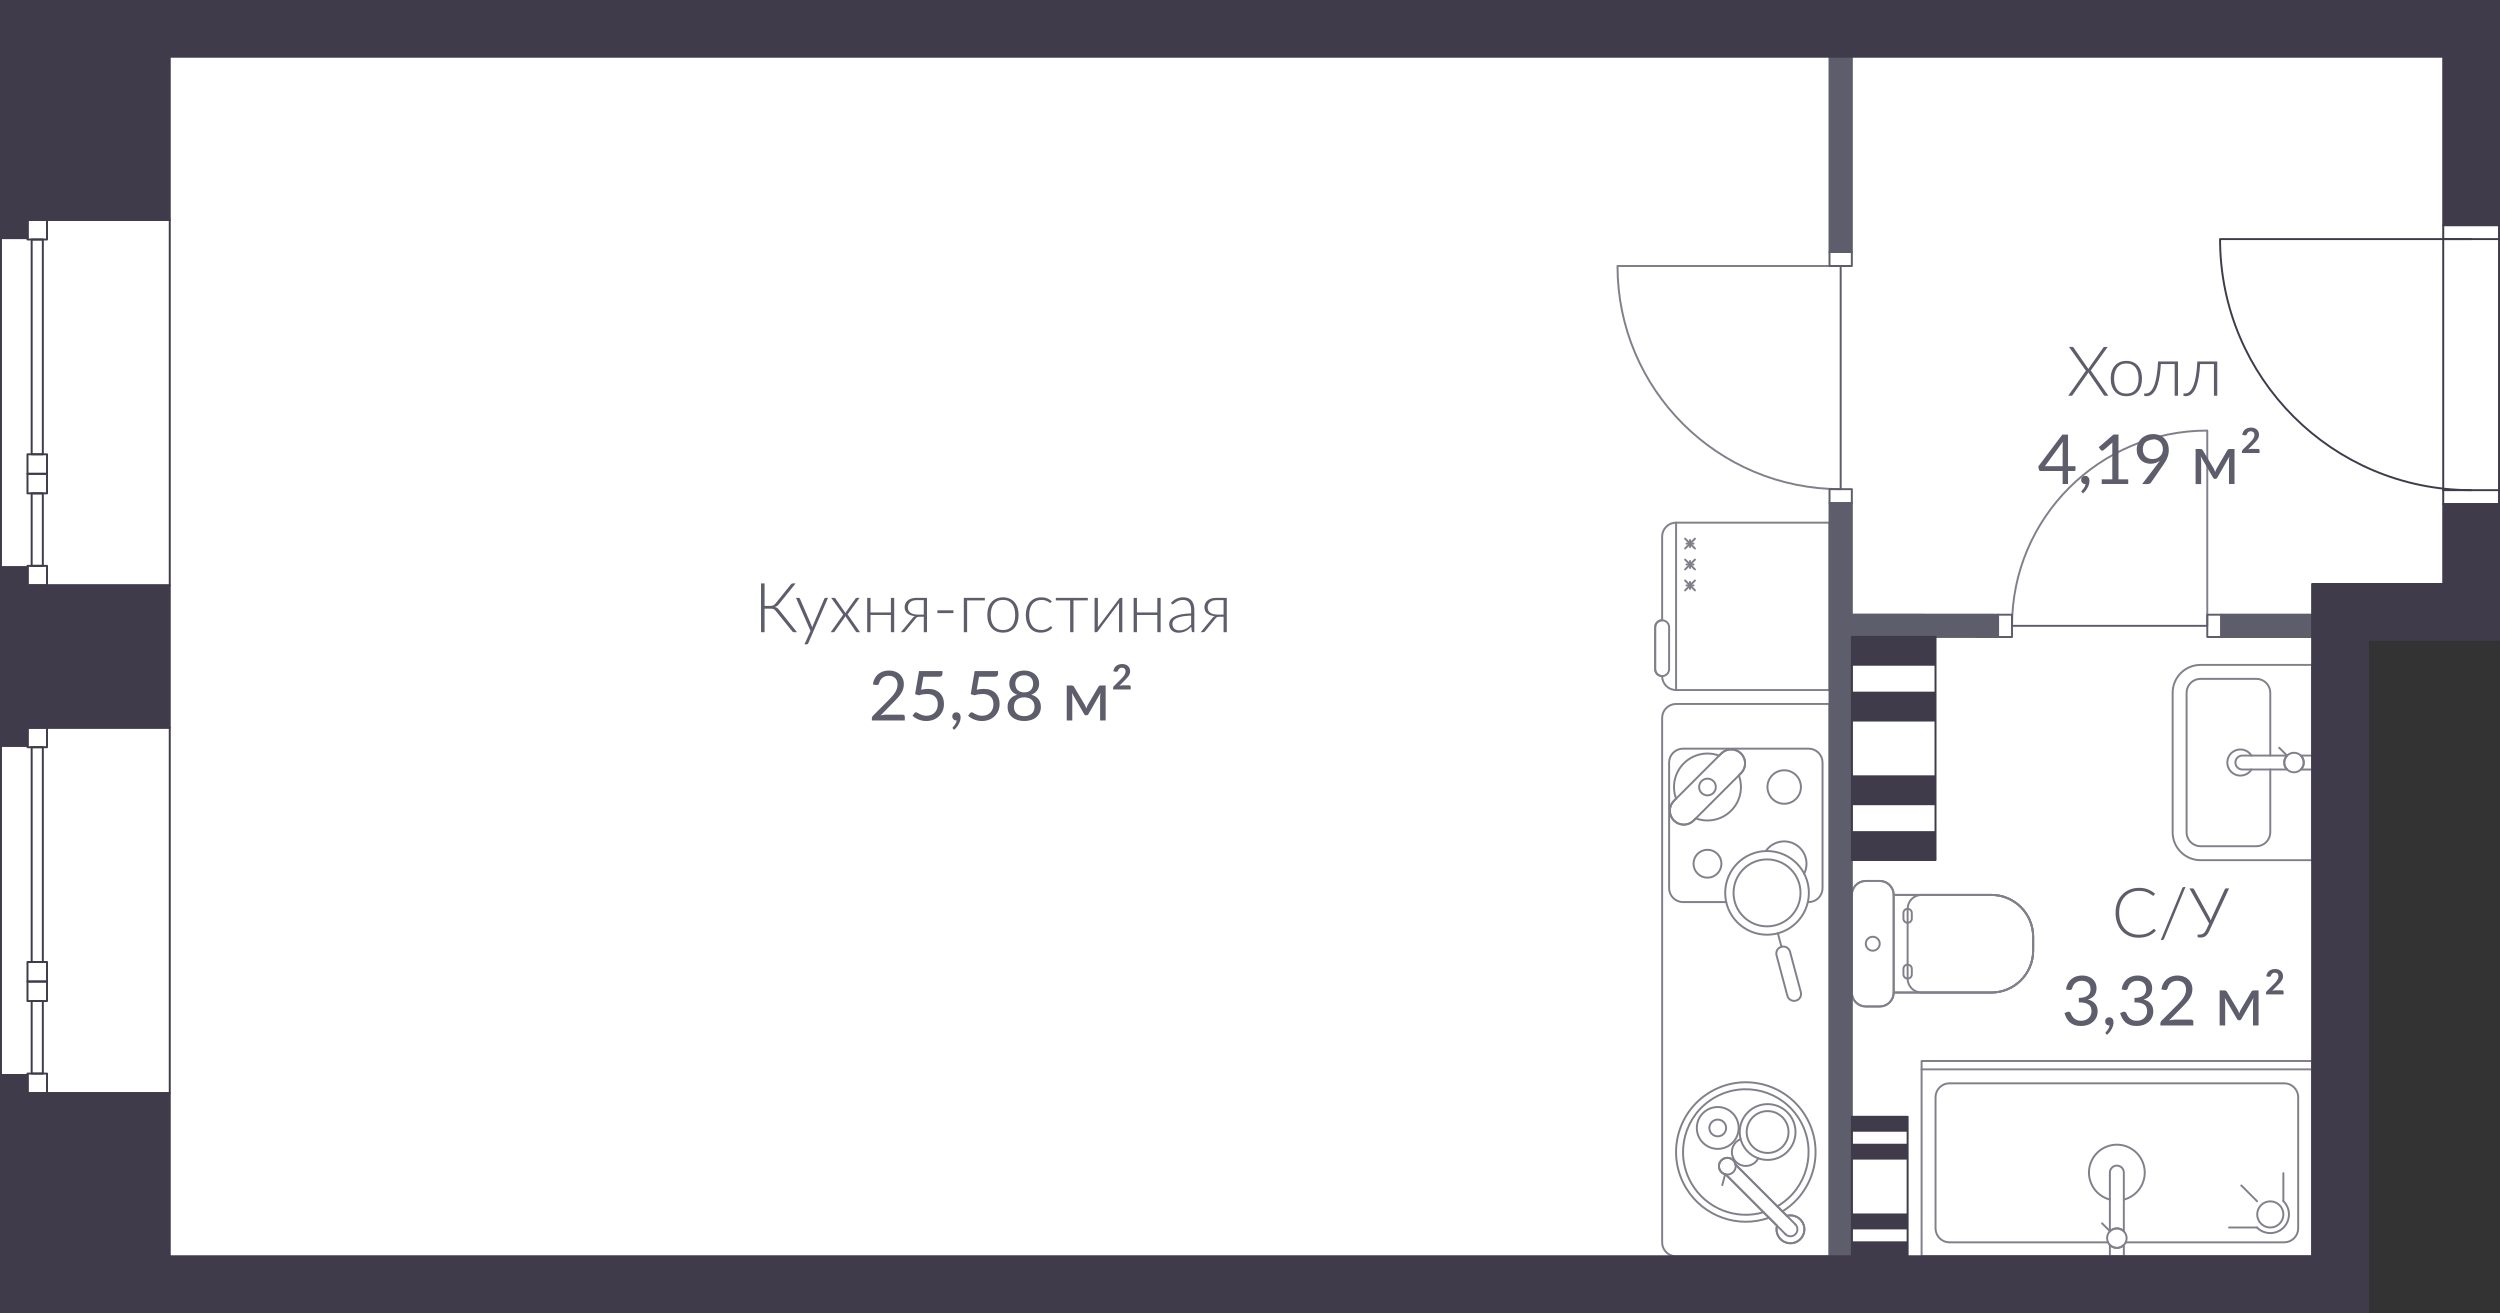 <?xml version="1.0" encoding="utf-8"?>
<!-- Generator: Adobe Illustrator 22.1.0, SVG Export Plug-In . SVG Version: 6.00 Build 0)  -->
<svg version="1.1" xmlns="http://www.w3.org/2000/svg" xmlns:xlink="http://www.w3.org/1999/xlink" x="0px" y="0px"
	 viewBox="0 0 2540.425 1334.287" enable-background="new 0 0 2540.425 1334.287" xml:space="preserve">
<rect x="0" y="0" width="2540.425" height="1334.287" fill="#333333" stroke="none"/>
<g id="FL_x5F_411">
	<g id="HATCH">
		<polygon fill-rule="evenodd" clip-rule="evenodd" fill="#FFFFFF" points="1,1333.284 2406.197,1333.287 2406.197,650.131 
			2539.425,650.131 2539.425,1 1,1 1,1333.284 		"/>
	</g>
</g>
<g id="_x35__x5F_Мелочи">
	<g id="LWPOLYLINE_24_">
		
			<line fill="none" stroke="#827F8B" stroke-width="2" stroke-linecap="round" stroke-linejoin="round" stroke-miterlimit="10" x1="1750.119" y1="1204.225" x2="1753.054" y2="1193.273"/>
	</g>
	<g id="ARC">
		<path fill="none" stroke="#827F8B" stroke-width="2" stroke-linecap="round" stroke-linejoin="round" stroke-miterlimit="10" d="
			M1805.705,1245.531c-2.026,7.561,2.461,15.333,10.022,17.359c7.561,2.026,15.333-2.461,17.359-10.022
			c2.026-7.561-2.461-15.333-10.022-17.359c-2.403-0.644-4.933-0.644-7.337,0"/>
	</g>
	<g id="CIRCLE">
		<path fill="none" stroke="#827F8B" stroke-width="2" stroke-linecap="round" stroke-linejoin="round" stroke-miterlimit="10" d="
			M1746.751,1185.058c0-4.697,3.807-8.504,8.504-8.504c4.697,0,8.504,3.807,8.504,8.504c0,4.697-3.807,8.504-8.504,8.504
			C1750.558,1193.562,1746.751,1189.755,1746.751,1185.058L1746.751,1185.058z"/>
	</g>
	<g id="LWPOLYLINE_25_">
		
			<line fill="none" stroke="#827F8B" stroke-width="2" stroke-linecap="round" stroke-linejoin="round" stroke-miterlimit="10" x1="1814.384" y1="1254.21" x2="1753.568" y2="1193.393"/>
	</g>
	<g id="LWPOLYLINE_26_">
		
			<line fill="none" stroke="#827F8B" stroke-width="2" stroke-linecap="round" stroke-linejoin="round" stroke-miterlimit="10" x1="1824.406" y1="1244.188" x2="1763.59" y2="1183.371"/>
	</g>
	<g id="ARC_1_">
		<path fill="none" stroke="#827F8B" stroke-width="2" stroke-linecap="round" stroke-linejoin="round" stroke-miterlimit="10" d="
			M1814.384,1254.21c2.768,2.767,7.255,2.767,10.022,0c2.767-2.767,2.767-7.255,0-10.022"/>
	</g>
	<g id="LWPOLYLINE_27_">
		<path fill="none" stroke="#827F8B" stroke-width="2" stroke-linecap="round" stroke-linejoin="round" stroke-miterlimit="10" d="
			M1753.568,1193.393c-3.351-0.678-5.97-3.297-6.648-6.648c-0.932-4.603,2.045-9.09,6.648-10.022
			c4.603-0.932,9.09,2.045,10.022,6.648l52.138,52.137c2.403-0.644,4.933-0.644,7.337,0c7.561,2.026,12.048,9.798,10.022,17.359
			c-2.026,7.561-9.798,12.048-17.359,10.022c-7.561-2.026-12.048-9.798-10.022-17.359L1753.568,1193.393z"/>
	</g>
	<g id="ARC_2_">
		<path fill="none" stroke="#827F8B" stroke-width="2" stroke-linecap="round" stroke-linejoin="round" stroke-miterlimit="10" d="
			M1811.203,1230.984c33.325-20.524,43.703-64.177,23.18-97.502s-64.177-43.703-97.502-23.18
			c-33.325,20.524-43.703,64.177-23.18,97.502c17.503,28.421,52.466,40.775,83.939,29.66"/>
	</g>
	<g id="ARC_3_">
		<path fill="none" stroke="#827F8B" stroke-width="2" stroke-linecap="round" stroke-linejoin="round" stroke-miterlimit="10" d="
			M1806.036,1225.817c30.472-17.67,40.85-56.697,23.18-87.169s-56.697-40.85-87.169-23.18c-30.472,17.67-40.85,56.697-23.18,87.169
			c14.742,25.423,44.948,37.482,73.146,29.201"/>
	</g>
	<g id="ARC_4_">
		<path fill="none" stroke="#827F8B" stroke-width="2" stroke-linecap="round" stroke-linejoin="round" stroke-miterlimit="10" d="
			M1768.762,1157.49c-7.265,2.915-10.79,11.168-7.875,18.432s11.168,10.79,18.432,7.875c3.197-1.283,5.818-3.687,7.371-6.761"/>
	</g>
	<g id="CIRCLE_1_">
		<path fill="none" stroke="#827F8B" stroke-width="2" stroke-linecap="round" stroke-linejoin="round" stroke-miterlimit="10" d="
			M1737.019,1146.193c0-4.697,3.807-8.504,8.504-8.504c4.697,0,8.504,3.807,8.504,8.504c0,4.697-3.807,8.504-8.504,8.504
			C1740.827,1154.697,1737.019,1150.89,1737.019,1146.193L1737.019,1146.193z"/>
	</g>
	<g id="CIRCLE_2_">
		<path fill="none" stroke="#827F8B" stroke-width="2" stroke-linecap="round" stroke-linejoin="round" stroke-miterlimit="10" d="
			M1724.263,1146.193c0-11.741,9.518-21.26,21.26-21.26c11.741,0,21.26,9.518,21.26,21.26s-9.518,21.26-21.26,21.26
			C1733.782,1167.453,1724.263,1157.935,1724.263,1146.193L1724.263,1146.193z"/>
	</g>
	<g id="CIRCLE_3_">
		<path fill="none" stroke="#827F8B" stroke-width="2" stroke-linecap="round" stroke-linejoin="round" stroke-miterlimit="10" d="
			M1767.843,1150.328c0-15.655,12.691-28.346,28.346-28.346c15.655,0,28.346,12.691,28.346,28.346
			c0,15.655-12.691,28.346-28.346,28.346C1780.534,1178.674,1767.843,1165.983,1767.843,1150.328L1767.843,1150.328z"/>
	</g>
	<g id="CIRCLE_4_">
		<path fill="none" stroke="#827F8B" stroke-width="2" stroke-linecap="round" stroke-linejoin="round" stroke-miterlimit="10" d="
			M1774.929,1150.328c0-11.742,9.518-21.26,21.26-21.26s21.26,9.518,21.26,21.26c0,11.741-9.518,21.26-21.26,21.26
			S1774.929,1162.069,1774.929,1150.328L1774.929,1150.328z"/>
	</g>
	<g id="LWPOLYLINE_28_">
		<path fill="none" stroke="#827F8B" stroke-width="2" stroke-linecap="round" stroke-linejoin="round" stroke-miterlimit="10" d="
			M1837.084,916.669h0.758c7.828,0,14.173-6.346,14.173-14.173V774.937c0-7.828-6.346-14.173-14.173-14.173h-127.559
			c-7.828,0-14.173,6.346-14.173,14.173v127.559c0,7.828,6.346,14.173,14.173,14.173h43.845"/>
	</g>
	<g id="CIRCLE_5_">
		<path fill="none" stroke="#827F8B" stroke-width="2" stroke-linecap="round" stroke-linejoin="round" stroke-miterlimit="10" d="
			M1720.913,877.693c0-7.828,6.345-14.173,14.173-14.173c7.828,0,14.173,6.346,14.173,14.173s-6.346,14.173-14.173,14.173
			C1727.258,891.866,1720.913,885.521,1720.913,877.693L1720.913,877.693z"/>
	</g>
	<g id="CIRCLE_6_">
		<path fill="none" stroke="#827F8B" stroke-width="2" stroke-linecap="round" stroke-linejoin="round" stroke-miterlimit="10" d="
			M1796.031,799.74c0-9.393,7.615-17.008,17.008-17.008s17.008,7.615,17.008,17.008s-7.615,17.008-17.008,17.008
			S1796.031,809.134,1796.031,799.74L1796.031,799.74z"/>
	</g>
	<g id="LWPOLYLINE_29_">
		<path fill="none" stroke="#827F8B" stroke-width="2" stroke-linecap="round" stroke-linejoin="round" stroke-miterlimit="10" d="
			M1701.011,813.771l48.106-48.106c5.535-5.535,14.509-5.535,20.044,0c5.535,5.535,5.535,14.509,0,20.044l-48.106,48.106
			c-5.535,5.535-14.509,5.535-20.044,0C1695.476,828.28,1695.476,819.306,1701.011,813.771z"/>
	</g>
	<g id="CIRCLE_7_">
		<path fill="none" stroke="#827F8B" stroke-width="2" stroke-linecap="round" stroke-linejoin="round" stroke-miterlimit="10" d="
			M1726.582,799.74c0-4.697,3.807-8.504,8.504-8.504c4.697,0,8.504,3.807,8.504,8.504s-3.807,8.504-8.504,8.504
			C1730.39,808.244,1726.582,804.437,1726.582,799.74L1726.582,799.74z"/>
	</g>
	<g id="LWPOLYLINE_30_">
		<path fill="none" stroke="#827F8B" stroke-width="2" stroke-linecap="round" stroke-linejoin="round" stroke-miterlimit="10" d="
			M1769.161,785.71l-2.187,2.187c2.838,7.641,2.838,16.046,0,23.687c-6.541,17.611-26.12,26.585-43.731,20.044l-2.187,2.187
			c-5.535,5.535-14.509,5.535-20.044,0c-5.535-5.535-5.535-14.509,0-20.044l2.187-2.187c-2.838-7.641-2.838-16.046,0-23.687
			c6.541-17.611,26.12-26.585,43.731-20.044l2.187-2.187c5.535-5.535,14.509-5.535,20.044,0
			C1774.696,771.201,1774.696,780.175,1769.161,785.71z"/>
	</g>
	<g id="LWPOLYLINE_31_">
		<path fill="none" stroke="#827F8B" stroke-width="2" stroke-linecap="round" stroke-linejoin="round" stroke-miterlimit="10" d="
			M1805.268,970.756l11.005,41.071c1.013,3.78,4.899,6.024,8.679,5.011c3.78-1.013,6.024-4.899,5.011-8.679l-11.005-41.071
			c-1.013-3.78-4.899-6.024-8.679-5.011C1806.499,963.089,1804.255,966.975,1805.268,970.756z"/>
	</g>
	<g id="LWPOLYLINE_32_">
		
			<line fill="none" stroke="#827F8B" stroke-width="2" stroke-linecap="round" stroke-linejoin="round" stroke-miterlimit="10" x1="1810.279" y1="962.076" x2="1806.611" y2="948.386"/>
	</g>
	<g id="CIRCLE_8_">
		<path fill="none" stroke="#827F8B" stroke-width="2" stroke-linecap="round" stroke-linejoin="round" stroke-miterlimit="10" d="
			M1761.59,907.315c0-18.786,15.229-34.016,34.016-34.016s34.016,15.229,34.016,34.016s-15.229,34.016-34.016,34.016
			S1761.59,926.102,1761.59,907.315L1761.59,907.315z"/>
	</g>
	<g id="CIRCLE_9_">
		<path fill="none" stroke="#827F8B" stroke-width="2" stroke-linecap="round" stroke-linejoin="round" stroke-miterlimit="10" d="
			M1753.086,907.315c0-23.483,19.037-42.52,42.52-42.52c23.483,0,42.52,19.037,42.52,42.52s-19.037,42.52-42.52,42.52
			C1772.123,949.835,1753.086,930.798,1753.086,907.315L1753.086,907.315z"/>
	</g>
	<g id="ARC_5_">
		<path fill="none" stroke="#827F8B" stroke-width="2" stroke-linecap="round" stroke-linejoin="round" stroke-miterlimit="10" d="
			M1833.36,887.757c5.558-11.223,0.966-24.827-10.257-30.386c-10.095-5-22.33-1.83-28.729,7.442"/>
	</g>
	<g id="LWPOLYLINE_33_">
		
			<line fill="none" stroke="#827F8B" stroke-width="2" stroke-linecap="round" stroke-linejoin="round" stroke-miterlimit="10" x1="1703.185" y1="531.119" x2="1703.185" y2="701.197"/>
	</g>
	<g id="LWPOLYLINE_34_">
		<path fill="none" stroke="#827F8B" stroke-width="2" stroke-linecap="round" stroke-linejoin="round" stroke-miterlimit="10" d="
			M1681.925,679.938v-42.52c0-3.914,3.173-7.087,7.087-7.087c3.914,0,7.087,3.173,7.087,7.087v42.52
			c0,3.914-3.173,7.087-7.087,7.087C1685.098,687.024,1681.925,683.851,1681.925,679.938z"/>
	</g>
	<g id="LWPOLYLINE_36_">
		
			<line fill="none" stroke="#827F8B" stroke-width="2" stroke-linecap="round" stroke-linejoin="round" stroke-miterlimit="10" x1="1712.348" y1="547.368" x2="1722.37" y2="557.39"/>
	</g>
	<g id="LWPOLYLINE_37_">
		
			<line fill="none" stroke="#827F8B" stroke-width="2" stroke-linecap="round" stroke-linejoin="round" stroke-miterlimit="10" x1="1722.37" y1="547.368" x2="1712.348" y2="557.39"/>
	</g>
	<g id="LWPOLYLINE_38_">
		
			<line fill="none" stroke="#827F8B" stroke-width="2" stroke-linecap="round" stroke-linejoin="round" stroke-miterlimit="10" x1="1717.359" y1="548.835" x2="1717.359" y2="555.922"/>
	</g>
	<g id="LWPOLYLINE_39_">
		
			<line fill="none" stroke="#827F8B" stroke-width="2" stroke-linecap="round" stroke-linejoin="round" stroke-miterlimit="10" x1="1720.902" y1="552.379" x2="1713.815" y2="552.379"/>
	</g>
	<g id="LWPOLYLINE_40_">
		
			<line fill="none" stroke="#827F8B" stroke-width="2" stroke-linecap="round" stroke-linejoin="round" stroke-miterlimit="10" x1="1712.348" y1="568.627" x2="1722.37" y2="578.649"/>
	</g>
	<g id="LWPOLYLINE_41_">
		
			<line fill="none" stroke="#827F8B" stroke-width="2" stroke-linecap="round" stroke-linejoin="round" stroke-miterlimit="10" x1="1722.37" y1="568.627" x2="1712.348" y2="578.649"/>
	</g>
	<g id="LWPOLYLINE_42_">
		
			<line fill="none" stroke="#827F8B" stroke-width="2" stroke-linecap="round" stroke-linejoin="round" stroke-miterlimit="10" x1="1717.359" y1="570.095" x2="1717.359" y2="577.182"/>
	</g>
	<g id="LWPOLYLINE_43_">
		
			<line fill="none" stroke="#827F8B" stroke-width="2" stroke-linecap="round" stroke-linejoin="round" stroke-miterlimit="10" x1="1720.902" y1="573.638" x2="1713.815" y2="573.638"/>
	</g>
	<g id="LWPOLYLINE_44_">
		
			<line fill="none" stroke="#827F8B" stroke-width="2" stroke-linecap="round" stroke-linejoin="round" stroke-miterlimit="10" x1="1712.348" y1="589.887" x2="1722.37" y2="599.909"/>
	</g>
	<g id="LWPOLYLINE_45_">
		
			<line fill="none" stroke="#827F8B" stroke-width="2" stroke-linecap="round" stroke-linejoin="round" stroke-miterlimit="10" x1="1722.37" y1="589.887" x2="1712.348" y2="599.909"/>
	</g>
	<g id="LWPOLYLINE_46_">
		
			<line fill="none" stroke="#827F8B" stroke-width="2" stroke-linecap="round" stroke-linejoin="round" stroke-miterlimit="10" x1="1717.359" y1="591.355" x2="1717.359" y2="598.442"/>
	</g>
	<g id="LWPOLYLINE_47_">
		
			<line fill="none" stroke="#827F8B" stroke-width="2" stroke-linecap="round" stroke-linejoin="round" stroke-miterlimit="10" x1="1720.902" y1="594.898" x2="1713.815" y2="594.898"/>
	</g>
	<g id="ARC_6_">
		<path fill="none" stroke="#827F8B" stroke-width="2" stroke-linecap="round" stroke-linejoin="round" stroke-miterlimit="10" d="
			M2158.176,1218.993c15.158-3.914,24.273-19.375,20.36-34.533s-19.375-24.274-34.533-20.36s-24.273,19.375-20.36,34.533
			c2.578,9.985,10.375,17.782,20.36,20.36"/>
	</g>
	<g id="LINE">
		
			<line fill="none" stroke="#827F8B" stroke-width="2" stroke-linecap="round" stroke-linejoin="round" stroke-miterlimit="10" x1="2293.472" y1="1247.359" x2="2265.125" y2="1247.359"/>
	</g>
	<g id="LINE_1_">
		
			<line fill="none" stroke="#827F8B" stroke-width="2" stroke-linecap="round" stroke-linejoin="round" stroke-miterlimit="10" x1="2320.289" y1="1220.543" x2="2320.289" y2="1192.196"/>
	</g>
	<g id="LINE_2_">
		
			<line fill="none" stroke="#827F8B" stroke-width="2" stroke-linecap="round" stroke-linejoin="round" stroke-miterlimit="10" x1="2136.056" y1="1243.127" x2="2144.074" y2="1251.145"/>
	</g>
	<g id="LINE_3_">
		
			<line fill="none" stroke="#827F8B" stroke-width="2" stroke-linecap="round" stroke-linejoin="round" stroke-miterlimit="10" x1="2349.514" y1="1086.663" x2="1952.664" y2="1086.663"/>
	</g>
	<g id="LWPOLYLINE_48_">
		<path fill="none" stroke="#827F8B" stroke-width="2" stroke-linecap="round" stroke-linejoin="round" stroke-miterlimit="10" d="
			M2160.053,1262.412h161.115c7.828,0,14.173-6.346,14.173-14.173v-120.473v-14.173v1.416c0-7.828-6.346-14.173-14.173-14.173
			h-340.157c-7.828,0-14.173,6.345-14.173,14.173v133.23c0,7.828,6.346,14.173,14.173,14.173h161.115"/>
	</g>
	<g id="CIRCLE_10_">
		<path fill="none" stroke="#827F8B" stroke-width="2" stroke-linecap="round" stroke-linejoin="round" stroke-miterlimit="10" d="
			M2141.168,1258.16c0-5.479,4.442-9.921,9.921-9.921c5.479,0,9.921,4.442,9.921,9.921c0,5.479-4.442,9.921-9.921,9.921
			C2145.61,1268.082,2141.168,1263.64,2141.168,1258.16L2141.168,1258.16z"/>
	</g>
	<g id="LWPOLYLINE_50_">
		<path fill="none" stroke="#827F8B" stroke-width="2" stroke-linecap="round" stroke-linejoin="round" stroke-miterlimit="10" d="
			M2151.089,1268.082c-2.667,0-5.221-1.073-7.087-2.978v11.482h14.173v-11.482
			C2156.31,1267.008,2153.756,1268.082,2151.089,1268.082z"/>
	</g>
	<g id="LWPOLYLINE_51_">
		<path fill="none" stroke="#827F8B" stroke-width="2" stroke-linecap="round" stroke-linejoin="round" stroke-miterlimit="10" d="
			M2144.003,1191.546v59.528l0.071,0.071c1.861-1.861,4.384-2.906,7.015-2.906c2.666,0,5.22,1.073,7.087,2.978v-59.671
			c0-3.914-3.173-7.087-7.087-7.087S2144.003,1187.632,2144.003,1191.546z"/>
	</g>
	<g id="CIRCLE_11_">
		<path fill="none" stroke="#827F8B" stroke-width="2" stroke-linecap="round" stroke-linejoin="round" stroke-miterlimit="10" d="
			M2293.701,1234.066c0-7.342,5.952-13.294,13.294-13.294c7.342,0,13.294,5.952,13.294,13.294c0,7.342-5.952,13.294-13.294,13.294
			C2299.653,1247.359,2293.701,1241.408,2293.701,1234.066L2293.701,1234.066z"/>
	</g>
	<g id="ARC_7_">
		<path fill="none" stroke="#827F8B" stroke-width="2" stroke-linecap="round" stroke-linejoin="round" stroke-miterlimit="10" d="
			M2293.472,1247.359c7.342,7.469,19.348,7.571,26.817,0.229c7.469-7.342,7.571-19.348,0.229-26.817
			c-0.076-0.077-0.152-0.154-0.229-0.229"/>
	</g>
	<g id="LINE_4_">
		
			<line fill="none" stroke="#827F8B" stroke-width="2" stroke-linecap="round" stroke-linejoin="round" stroke-miterlimit="10" x1="2293.586" y1="1220.657" x2="2277.551" y2="1204.622"/>
	</g>
	<g id="LWPOLYLINE_52_">
		<path fill="none" stroke="#827F8B" stroke-width="2" stroke-linecap="round" stroke-linejoin="round" stroke-miterlimit="10" d="
			M1895.949,1022.757h14.173c7.828,0,14.173-6.346,14.173-14.173v-99.213c0-7.828-6.346-14.173-14.173-14.173h-14.173
			c-7.828,0-14.173,6.346-14.173,14.173v99.213C1881.776,1016.411,1888.122,1022.757,1895.949,1022.757z"/>
	</g>
	<g id="LWPOLYLINE_53_">
		<path fill="none" stroke="#827F8B" stroke-width="2" stroke-linecap="round" stroke-linejoin="round" stroke-miterlimit="10" d="
			M2066.028,966.064v-14.173c0-23.483-19.037-42.52-42.52-42.52h-99.213v99.213h99.213
			C2046.991,1008.583,2066.028,989.547,2066.028,966.064z"/>
	</g>
	<g id="LWPOLYLINE_54_">
		<path fill="none" stroke="#827F8B" stroke-width="2" stroke-linecap="round" stroke-linejoin="round" stroke-miterlimit="10" d="
			M2066.028,966.064v-14.173c0-23.483-19.037-42.52-42.52-42.52h-70.866c-7.828,0-14.173,6.346-14.173,14.173v70.866
			c0,7.828,6.346,14.173,14.173,14.173h70.866C2046.991,1008.583,2066.028,989.547,2066.028,966.064z"/>
	</g>
	<g id="LWPOLYLINE_55_">
		<path fill="none" stroke="#827F8B" stroke-width="2" stroke-linecap="round" stroke-linejoin="round" stroke-miterlimit="10" d="
			M1934.217,990.158v-5.669c0-2.348,1.904-4.252,4.252-4.252c2.348,0,4.252,1.904,4.252,4.252v5.669
			c0,2.348-1.904,4.252-4.252,4.252C1936.121,994.41,1934.217,992.507,1934.217,990.158z"/>
	</g>
	<g id="LWPOLYLINE_56_">
		<path fill="none" stroke="#827F8B" stroke-width="2" stroke-linecap="round" stroke-linejoin="round" stroke-miterlimit="10" d="
			M1934.217,933.465v-5.669c0-2.348,1.904-4.252,4.252-4.252c2.348,0,4.252,1.904,4.252,4.252v5.669
			c0,2.348-1.904,4.252-4.252,4.252C1936.121,937.717,1934.217,935.814,1934.217,933.465z"/>
	</g>
	<g id="CIRCLE_12_">
		<path fill="none" stroke="#827F8B" stroke-width="2" stroke-linecap="round" stroke-linejoin="round" stroke-miterlimit="10" d="
			M1895.949,958.977c0-3.914,3.173-7.087,7.087-7.087s7.087,3.173,7.087,7.087s-3.173,7.087-7.087,7.087
			S1895.949,962.891,1895.949,958.977L1895.949,958.977z"/>
	</g>
	<g id="CIRCLE_13_">
		<path fill="none" stroke="#827F8B" stroke-width="2" stroke-linecap="round" stroke-linejoin="round" stroke-miterlimit="10" d="
			M2321.157,774.869c0-5.479,4.442-9.921,9.921-9.921c5.479,0,9.921,4.442,9.921,9.921s-4.442,9.921-9.921,9.921
			C2325.599,784.79,2321.157,780.349,2321.157,774.869L2321.157,774.869z"/>
	</g>
	<g id="LWPOLYLINE_58_">
		
			<line fill="none" stroke="#827F8B" stroke-width="2" stroke-linecap="round" stroke-linejoin="round" stroke-miterlimit="10" x1="2324.063" y1="767.854" x2="2316.046" y2="759.836"/>
	</g>
	<g id="LWPOLYLINE_59_">
		<path fill="none" stroke="#827F8B" stroke-width="2" stroke-linecap="round" stroke-linejoin="round" stroke-miterlimit="10" d="
			M2341,774.869c0-2.666-1.073-5.221-2.978-7.087c0,0,11.482,0,11.482,0v14.173h-11.482C2339.927,780.09,2341,777.536,2341,774.869z
			"/>
	</g>
	<g id="LWPOLYLINE_60_">
		<path fill="none" stroke="#827F8B" stroke-width="2" stroke-linecap="round" stroke-linejoin="round" stroke-miterlimit="10" d="
			M2278.638,767.783h45.354l0.071,0.071c-1.861,1.861-2.906,4.384-2.906,7.015c0,2.666,1.073,5.221,2.978,7.087h-45.498
			c-3.914,0-7.086-3.173-7.086-7.087S2274.724,767.783,2278.638,767.783z"/>
	</g>
	<g id="LWPOLYLINE_61_">
		<path fill="none" stroke="#827F8B" stroke-width="2" stroke-linecap="round" stroke-linejoin="round" stroke-miterlimit="10" d="
			M2306.984,781.956v63.78c0,7.828-6.345,14.173-14.173,14.173h-56.693c-7.828,0-14.173-6.346-14.173-14.173V704.003
			c0-7.828,6.346-14.173,14.173-14.173h56.693c7.828,0,14.173,6.346,14.173,14.173v63.78"/>
	</g>
	<g id="ARC_8_">
		<path fill="none" stroke="#827F8B" stroke-width="2" stroke-linecap="round" stroke-linejoin="round" stroke-miterlimit="10" d="
			M2287.863,767.783c-3.911-6.213-12.119-8.079-18.332-4.168c-6.213,3.911-8.079,12.119-4.168,18.332s12.119,8.079,18.332,4.168
			c1.681-1.058,3.103-2.479,4.162-4.159"/>
	</g>
	<g id="LWPOLYLINE_63_">
		<path fill="none" stroke="#827F8B" stroke-width="2" stroke-linecap="round" stroke-linejoin="round" stroke-miterlimit="10" d="
			M2242.966,635.965V437.54c-109.587,0-198.425,88.838-198.425,198.425"/>
	</g>
	<g id="LWPOLYLINE_64_">
		<path fill="none" stroke="#827F8B" stroke-width="2" stroke-linecap="round" stroke-linejoin="round" stroke-miterlimit="10" d="
			M1870.44,270.296h-226.772c0,125.243,101.529,226.772,226.772,226.772"/>
	</g>
</g>
<g id="_x35__x5F_Мебель">
	<g id="LWPOLYLINE_23_">
		<path fill="none" stroke="#827F8B" stroke-width="2" stroke-linecap="round" stroke-linejoin="round" stroke-miterlimit="10" d="
			M1703.197,1276.614c-7.828,0-14.173-6.346-14.173-14.173V729.532c0.002-7.826,6.347-14.17,14.173-14.17h155.906v561.252H1703.197z
			"/>
	</g>
	<g id="LWPOLYLINE_35_">
		<path fill="none" stroke="#827F8B" stroke-width="2" stroke-linecap="round" stroke-linejoin="round" stroke-miterlimit="10" d="
			M1703.185,701.197c-7.828,0-14.173-6.346-14.173-14.173c-3.914,0-7.087-3.173-7.087-7.087v-42.52c0-3.914,3.173-7.087,7.087-7.087
			v-85.039c0-7.828,6.345-14.173,14.173-14.173h155.906v170.079H1703.185z"/>
	</g>
	<g id="LWPOLYLINE_49_">
		
			<rect x="1952.664" y="1078.159" fill="none" stroke="#827F8B" stroke-width="2" stroke-linecap="round" stroke-linejoin="round" stroke-miterlimit="10" width="396.85" height="198.427"/>
	</g>
	<g id="LWPOLYLINE_57_">
		<path fill="none" stroke="#827F8B" stroke-width="2" stroke-linecap="round" stroke-linejoin="round" stroke-miterlimit="10" d="
			M2023.508,909.371c23.483,0,42.52,19.037,42.52,42.52v14.173c0,23.483-19.037,42.52-42.52,42.52h-70.866h-28.347
			c0,7.828-6.346,14.173-14.173,14.173h-14.173c-7.828,0-14.173-6.346-14.173-14.173v-99.213c0-7.828,6.346-14.173,14.173-14.173
			h14.173c7.828,0,14.173,6.346,14.173,14.173H2023.508z"/>
	</g>
	<g id="LWPOLYLINE_62_">
		<path fill="none" stroke="#827F8B" stroke-width="2" stroke-linecap="round" stroke-linejoin="round" stroke-miterlimit="10" d="
			M2236.118,675.657h113.386v198.425h-113.386c-15.655,0-28.346-12.691-28.346-28.346V704.003
			C2207.772,688.348,2220.463,675.657,2236.118,675.657z"/>
	</g>
</g>
<g id="_x31__x5F_Ненесущие">
	<g id="HATCH_5_">
		<polygon fill-rule="evenodd" clip-rule="evenodd" fill="#5D5D6B" points="1881.787,57.693 1859.102,57.693 1859.106,256.122 
			1881.792,256.122 1881.787,57.693 		"/>
	</g>
	<g id="HATCH_6_">
		<polygon fill-rule="evenodd" clip-rule="evenodd" fill="#5D5D6B" points="2349.504,624.619 2257.139,624.604 2257.139,647.295 
			2349.504,647.31 2349.504,624.619 		"/>
	</g>
	<g id="HATCH_7_">
		<polygon fill-rule="evenodd" clip-rule="evenodd" fill="#5D5D6B" points="1881.787,511.241 1859.11,511.24 1859.102,1276.591 
			1881.776,1276.591 1881.776,647.166 2030.368,647.303 2030.368,624.627 1881.776,624.489 1881.787,511.241 		"/>
	</g>
	<g id="LWPOLYLINE_18_">
		
			<polygon fill="none" stroke="#5D5D6B" stroke-width="2" stroke-linecap="round" stroke-linejoin="round" stroke-miterlimit="10" points="
			2044.541,635.965 2044.541,647.303 2030.368,647.303 2030.368,624.626 2044.541,624.626 2044.541,635.965 2242.966,635.965 
			2242.966,624.626 2257.139,624.626 2257.139,647.303 2242.966,647.303 2242.966,635.965 		"/>
	</g>
	<g id="LWPOLYLINE_19_">
		
			<polygon fill="none" stroke="#5D5D6B" stroke-width="2" stroke-linecap="round" stroke-linejoin="round" stroke-miterlimit="10" points="
			1870.44,497.067 1881.779,497.067 1881.779,511.241 1859.101,511.241 1859.101,497.067 1870.44,497.067 1870.44,270.296 
			1859.101,270.296 1859.101,256.123 1881.779,256.123 1881.779,270.296 1870.44,270.296 		"/>
	</g>
	<g id="LWPOLYLINE_20_">
		
			<rect x="1859.104" y="57.693" fill="none" stroke="#5D5D6B" stroke-width="2" stroke-linecap="round" stroke-linejoin="round" stroke-miterlimit="10" width="22.685" height="198.429"/>
	</g>
	<g id="LWPOLYLINE_21_">
		
			<polygon fill="none" stroke="#5D5D6B" stroke-width="2" stroke-linecap="round" stroke-linejoin="round" stroke-miterlimit="10" points="
			1881.787,511.241 1859.11,511.24 1859.102,1276.591 1881.776,1276.591 1881.776,647.166 2030.368,647.303 2030.368,624.627 
			1881.776,624.489 		"/>
	</g>
	<g id="LWPOLYLINE_22_">
		
			<rect x="2257.139" y="624.612" fill="none" stroke="#5D5D6B" stroke-width="2" stroke-linecap="round" stroke-linejoin="round" stroke-miterlimit="10" width="92.365" height="22.691"/>
	</g>
</g>
<g id="_x34__x5F_Надписи">
	<g id="MTEXT">
		<g>
			<path fill="#5D5D6B" d="M809.867,642.396h-3.083c-0.467,0-0.853-0.105-1.156-0.315c-0.304-0.21-0.619-0.549-0.946-1.016
				l-16.291-20.109c-0.327-0.42-0.648-0.788-0.963-1.104c-0.315-0.314-0.666-0.571-1.051-0.771
				c-0.385-0.198-0.823-0.344-1.314-0.438c-0.49-0.094-1.063-0.141-1.716-0.141h-6.411v23.893h-3.608v-49.571h3.608v22.876h5.71
				c0.583,0,1.115-0.034,1.594-0.104c0.479-0.07,0.934-0.193,1.366-0.368s0.847-0.426,1.244-0.753s0.806-0.747,1.227-1.262
				l15.554-19.268c0.233-0.327,0.514-0.596,0.841-0.806c0.327-0.21,0.701-0.315,1.121-0.315h2.908l-16.886,20.984
				c-0.607,0.795-1.25,1.425-1.927,1.892c-0.678,0.468-1.46,0.83-2.347,1.086c1.051,0.234,1.932,0.626,2.645,1.174
				c0.712,0.549,1.407,1.303,2.084,2.26L809.867,642.396z"/>
			<path fill="#5D5D6B" d="M841.398,607.539l-20.039,46.068c-0.14,0.326-0.321,0.595-0.543,0.806
				c-0.222,0.21-0.543,0.314-0.963,0.314h-2.382l6.131-13.627l-14.749-33.562h2.768c0.351,0,0.631,0.088,0.841,0.263
				c0.21,0.175,0.351,0.368,0.42,0.578l11.736,27.115c0.14,0.351,0.263,0.707,0.368,1.068c0.105,0.362,0.204,0.73,0.297,1.104
				c0.117-0.373,0.239-0.741,0.368-1.104c0.128-0.361,0.263-0.718,0.403-1.068l11.596-27.115c0.117-0.257,0.28-0.461,0.491-0.613
				c0.21-0.151,0.443-0.228,0.701-0.228H841.398z"/>
			<path fill="#5D5D6B" d="M873.943,642.396h-3.188c-0.328,0-0.584-0.099-0.771-0.298c-0.187-0.198-0.339-0.391-0.455-0.578
				l-10.58-15.449c-0.094,0.42-0.269,0.829-0.525,1.227l-10.089,14.223c-0.164,0.21-0.333,0.409-0.508,0.596
				c-0.175,0.188-0.403,0.28-0.683,0.28h-3.013l12.682-17.832l-12.191-17.025h3.188c0.327,0,0.572,0.07,0.735,0.21
				c0.163,0.141,0.303,0.304,0.42,0.49l10.229,14.749c0.047-0.187,0.123-0.386,0.228-0.596c0.105-0.21,0.215-0.42,0.333-0.63
				l9.564-13.488c0.14-0.21,0.292-0.385,0.456-0.525c0.163-0.14,0.373-0.21,0.63-0.21h3.048l-12.156,16.815L873.943,642.396z"/>
			<path fill="#5D5D6B" d="M908.659,607.539v34.857h-3.363v-17.481h-20.705v17.481h-3.363v-34.857h3.363v14.818h20.705v-14.818
				H908.659z"/>
			<path fill="#5D5D6B" d="M941.975,607.539v34.857h-3.258v-15.659h-4.204c-0.584,0-1.08,0.034-1.488,0.104
				c-0.409,0.07-0.771,0.188-1.086,0.351c-0.315,0.164-0.602,0.368-0.858,0.613c-0.258,0.245-0.525,0.555-0.806,0.928
				l-10.194,12.472c-0.234,0.397-0.521,0.695-0.858,0.894c-0.339,0.199-0.813,0.298-1.419,0.298h-2.313l11.806-14.293
				c0.631-1.004,1.483-1.682,2.558-2.032c-1.915-0.141-3.544-0.479-4.887-1.016c-1.344-0.537-2.441-1.209-3.293-2.015
				c-0.854-0.806-1.472-1.717-1.857-2.732c-0.385-1.017-0.577-2.096-0.577-3.241c0-1.12,0.21-2.247,0.63-3.38
				c0.421-1.133,1.104-2.155,2.05-3.065c0.945-0.911,2.178-1.652,3.696-2.225c1.518-0.572,3.362-0.858,5.535-0.858H941.975z
				 M938.718,624.53v-14.679h-7.462c-1.635,0-3.007,0.233-4.116,0.7c-1.109,0.468-2.009,1.063-2.697,1.787
				c-0.689,0.724-1.18,1.529-1.472,2.417s-0.438,1.764-0.438,2.627c0,1.121,0.228,2.126,0.683,3.013
				c0.456,0.889,1.115,1.636,1.979,2.242c0.864,0.608,1.915,1.075,3.153,1.401c1.237,0.327,2.627,0.491,4.169,0.491H938.718z"/>
			<path fill="#5D5D6B" d="M952.555,620.185h16.29v2.838h-16.29V620.185z"/>
			<path fill="#5D5D6B" d="M1000.76,610.097h-18.007v32.3h-3.363v-34.857h21.37V610.097z"/>
			<path fill="#5D5D6B" d="M1019.186,606.978c2.499,0,4.735,0.427,6.709,1.278c1.974,0.854,3.638,2.062,4.992,3.626
				c1.354,1.565,2.388,3.451,3.101,5.658c0.712,2.207,1.068,4.677,1.068,7.409s-0.356,5.197-1.068,7.392
				c-0.713,2.196-1.746,4.076-3.101,5.641s-3.019,2.768-4.992,3.608s-4.21,1.261-6.709,1.261s-4.735-0.42-6.708-1.261
				c-1.975-0.841-3.644-2.044-5.01-3.608s-2.406-3.444-3.118-5.641c-0.713-2.194-1.068-4.659-1.068-7.392s0.355-5.202,1.068-7.409
				c0.712-2.207,1.752-4.093,3.118-5.658c1.366-1.564,3.035-2.772,5.01-3.626C1014.451,607.405,1016.687,606.978,1019.186,606.978z
				 M1019.186,640.224c2.079,0,3.895-0.355,5.448-1.068c1.553-0.713,2.849-1.734,3.889-3.065c1.039-1.331,1.815-2.937,2.329-4.817
				c0.514-1.88,0.771-3.987,0.771-6.323c0-2.313-0.257-4.414-0.771-6.306s-1.29-3.509-2.329-4.853
				c-1.04-1.343-2.336-2.376-3.889-3.101c-1.554-0.724-3.369-1.086-5.448-1.086c-2.078,0-3.895,0.362-5.447,1.086
				c-1.554,0.725-2.85,1.758-3.889,3.101c-1.039,1.344-1.821,2.961-2.347,4.853c-0.526,1.892-0.789,3.993-0.789,6.306
				c0,2.336,0.263,4.443,0.789,6.323c0.525,1.881,1.308,3.486,2.347,4.817s2.335,2.353,3.889,3.065
				C1015.292,639.869,1017.108,640.224,1019.186,640.224z"/>
			<path fill="#5D5D6B" d="M1067.918,612.198c-0.117,0.117-0.229,0.216-0.333,0.298c-0.105,0.082-0.251,0.123-0.438,0.123
				c-0.233,0-0.549-0.158-0.945-0.474c-0.397-0.315-0.935-0.659-1.611-1.033c-0.678-0.373-1.524-0.718-2.54-1.033
				c-1.017-0.315-2.248-0.474-3.696-0.474c-2.009,0-3.789,0.356-5.343,1.069c-1.553,0.712-2.867,1.733-3.94,3.064
				c-1.075,1.332-1.887,2.943-2.436,4.835s-0.823,4.018-0.823,6.376c0,2.452,0.286,4.624,0.858,6.516
				c0.572,1.893,1.384,3.486,2.436,4.782c1.051,1.297,2.323,2.283,3.818,2.961c1.494,0.677,3.152,1.016,4.975,1.016
				c1.682,0,3.088-0.198,4.222-0.596c1.132-0.396,2.066-0.829,2.802-1.296c0.736-0.467,1.314-0.899,1.734-1.297
				c0.421-0.396,0.771-0.595,1.051-0.595s0.514,0.116,0.701,0.35l0.876,1.121c-0.538,0.701-1.215,1.354-2.032,1.962
				s-1.74,1.133-2.768,1.576c-1.028,0.444-2.143,0.789-3.346,1.034s-2.458,0.367-3.766,0.367c-2.22,0-4.245-0.402-6.078-1.208
				c-1.834-0.806-3.41-1.974-4.729-3.504c-1.32-1.529-2.348-3.403-3.083-5.622s-1.104-4.741-1.104-7.567
				c0-2.662,0.351-5.091,1.051-7.287c0.701-2.194,1.729-4.087,3.083-5.675s3.007-2.82,4.957-3.696s4.187-1.313,6.709-1.313
				c2.265,0,4.273,0.362,6.025,1.086c1.752,0.725,3.281,1.705,4.589,2.942L1067.918,612.198z"/>
			<path fill="#5D5D6B" d="M1105.402,610.097h-14.574v32.3h-3.363v-32.3h-14.573v-2.558h32.511V610.097z"/>
			<path fill="#5D5D6B" d="M1140.469,607.539v34.857h-3.328V614.3c0-0.326,0.012-0.677,0.035-1.051
				c0.023-0.373,0.059-0.747,0.105-1.121c-0.164,0.328-0.321,0.625-0.473,0.894c-0.152,0.269-0.311,0.508-0.474,0.718
				c-0.047,0.048-0.374,0.485-0.98,1.314c-0.607,0.829-1.407,1.897-2.399,3.205c-0.993,1.309-2.114,2.791-3.363,4.449
				c-1.25,1.658-2.518,3.352-3.802,5.08c-3.036,4.041-6.48,8.63-10.334,13.768c-0.141,0.21-0.321,0.403-0.543,0.578
				c-0.223,0.175-0.462,0.263-0.719,0.263h-1.927v-34.857h3.363v28.096c0,0.328-0.012,0.678-0.035,1.052
				c-0.023,0.373-0.059,0.747-0.104,1.121c0.14-0.327,0.291-0.625,0.455-0.894c0.163-0.269,0.315-0.508,0.455-0.719
				c0.023-0.046,0.345-0.479,0.964-1.296c0.618-0.817,1.424-1.886,2.417-3.205c0.992-1.319,2.107-2.809,3.346-4.467
				c1.237-1.658,2.511-3.352,3.818-5.08c3.036-4.04,6.481-8.618,10.335-13.732c0.14-0.233,0.32-0.438,0.543-0.613
				c0.222-0.175,0.461-0.263,0.718-0.263H1140.469z"/>
			<path fill="#5D5D6B" d="M1179.39,607.539v34.857h-3.363v-17.481h-20.704v17.481h-3.363v-34.857h3.363v14.818h20.704v-14.818
				H1179.39z"/>
			<path fill="#5D5D6B" d="M1189.9,612.478c1.821-1.821,3.736-3.199,5.745-4.134c2.009-0.934,4.285-1.401,6.831-1.401
				c1.868,0,3.504,0.298,4.905,0.894s2.563,1.448,3.485,2.558s1.617,2.452,2.085,4.028c0.467,1.576,0.7,3.334,0.7,5.272v22.701
				h-1.331c-0.701,0-1.133-0.327-1.296-0.98l-0.491-4.484c-0.958,0.935-1.909,1.775-2.854,2.522
				c-0.946,0.747-1.934,1.378-2.961,1.892s-2.137,0.911-3.328,1.19c-1.19,0.28-2.499,0.421-3.924,0.421
				c-1.19,0-2.347-0.175-3.468-0.525s-2.119-0.888-2.995-1.611s-1.576-1.652-2.103-2.785c-0.525-1.133-0.788-2.493-0.788-4.082
				c0-1.471,0.421-2.837,1.262-4.099c0.841-1.261,2.16-2.358,3.958-3.293c1.799-0.934,4.104-1.682,6.919-2.242
				s6.195-0.887,10.143-0.98v-3.644c0-3.223-0.695-5.704-2.085-7.444c-1.39-1.739-3.45-2.61-6.183-2.61
				c-1.682,0-3.112,0.234-4.292,0.701s-2.178,0.98-2.995,1.541s-1.483,1.075-1.997,1.542s-0.945,0.7-1.296,0.7
				c-0.258,0-0.468-0.058-0.631-0.175s-0.304-0.269-0.42-0.456L1189.9,612.478z M1210.394,625.546
				c-3.316,0.117-6.172,0.38-8.565,0.788c-2.395,0.409-4.368,0.964-5.921,1.664c-1.554,0.7-2.703,1.536-3.45,2.505
				c-0.748,0.97-1.121,2.073-1.121,3.311c0,1.168,0.192,2.178,0.578,3.03c0.385,0.853,0.898,1.554,1.541,2.102
				c0.642,0.55,1.384,0.952,2.225,1.209c0.841,0.258,1.717,0.386,2.627,0.386c1.354,0,2.599-0.146,3.731-0.438
				c1.133-0.291,2.184-0.7,3.153-1.226c0.969-0.525,1.874-1.15,2.715-1.875c0.841-0.724,1.669-1.506,2.487-2.347V625.546z"/>
			<path fill="#5D5D6B" d="M1246.617,607.539v34.857h-3.258v-15.659h-4.204c-0.584,0-1.08,0.034-1.488,0.104
				c-0.409,0.07-0.771,0.188-1.086,0.351c-0.315,0.164-0.602,0.368-0.858,0.613c-0.258,0.245-0.525,0.555-0.806,0.928
				l-10.194,12.472c-0.234,0.397-0.521,0.695-0.858,0.894c-0.339,0.199-0.813,0.298-1.419,0.298h-2.313l11.806-14.293
				c0.631-1.004,1.483-1.682,2.558-2.032c-1.915-0.141-3.544-0.479-4.887-1.016c-1.344-0.537-2.441-1.209-3.293-2.015
				c-0.854-0.806-1.472-1.717-1.857-2.732c-0.385-1.017-0.577-2.096-0.577-3.241c0-1.12,0.21-2.247,0.63-3.38
				c0.421-1.133,1.104-2.155,2.05-3.065c0.945-0.911,2.178-1.652,3.696-2.225c1.518-0.572,3.362-0.858,5.535-0.858H1246.617z
				 M1243.359,624.53v-14.679h-7.462c-1.635,0-3.007,0.233-4.116,0.7c-1.109,0.468-2.009,1.063-2.697,1.787
				c-0.689,0.724-1.18,1.529-1.472,2.417s-0.438,1.764-0.438,2.627c0,1.121,0.228,2.126,0.683,3.013
				c0.456,0.889,1.115,1.636,1.979,2.242c0.864,0.608,1.915,1.075,3.153,1.401c1.237,0.327,2.627,0.491,4.169,0.491H1243.359z"/>
		</g>
		<g>
			<path fill="#5D5D6B" d="M917.233,726.197c0.677,0,1.214,0.199,1.612,0.596c0.396,0.397,0.595,0.911,0.595,1.542v3.783h-33.491
				v-2.137c0-0.443,0.093-0.899,0.28-1.366c0.187-0.467,0.479-0.899,0.876-1.297l16.08-16.149c1.331-1.354,2.545-2.657,3.643-3.906
				s2.032-2.505,2.803-3.767c0.771-1.261,1.366-2.539,1.787-3.836c0.42-1.296,0.631-2.68,0.631-4.151
				c0-1.471-0.234-2.762-0.701-3.871c-0.468-1.108-1.104-2.025-1.909-2.75c-0.806-0.724-1.758-1.267-2.855-1.629
				c-1.098-0.361-2.277-0.543-3.538-0.543c-1.285,0-2.464,0.188-3.539,0.561c-1.074,0.374-2.026,0.894-2.855,1.559
				c-0.829,0.666-1.524,1.454-2.084,2.365c-0.561,0.91-0.958,1.915-1.191,3.013c-0.28,0.817-0.66,1.36-1.139,1.629
				c-0.479,0.269-1.151,0.345-2.015,0.228l-3.258-0.561c0.327-2.288,0.963-4.314,1.909-6.078c0.946-1.763,2.137-3.24,3.573-4.432
				c1.437-1.191,3.077-2.096,4.922-2.715c1.845-0.618,3.841-0.929,5.99-0.929c2.125,0,4.11,0.315,5.956,0.946
				c1.845,0.631,3.445,1.548,4.8,2.75c1.354,1.203,2.417,2.669,3.188,4.396c0.771,1.729,1.156,3.69,1.156,5.886
				c0,1.868-0.28,3.603-0.841,5.202c-0.56,1.6-1.319,3.124-2.277,4.572c-0.958,1.448-2.062,2.86-3.311,4.238
				c-1.25,1.379-2.575,2.768-3.976,4.169l-13.243,13.522c0.934-0.257,1.88-0.461,2.838-0.612c0.957-0.152,1.879-0.229,2.768-0.229
				H917.233z"/>
			<path fill="#5D5D6B" d="M935.974,700.869c2.616-0.561,5.021-0.841,7.217-0.841c2.616,0,4.928,0.385,6.937,1.156
				c2.008,0.771,3.684,1.833,5.027,3.188c1.343,1.354,2.358,2.955,3.048,4.8c0.688,1.845,1.033,3.854,1.033,6.025
				c0,2.662-0.461,5.068-1.384,7.217c-0.923,2.149-2.195,3.988-3.818,5.518c-1.624,1.53-3.533,2.704-5.728,3.521
				c-2.195,0.817-4.566,1.227-7.111,1.227c-1.472,0-2.885-0.146-4.239-0.438c-1.354-0.292-2.622-0.684-3.801-1.174
				c-1.18-0.49-2.272-1.051-3.276-1.682c-1.004-0.631-1.892-1.296-2.662-1.997l1.927-2.662c0.42-0.607,0.969-0.911,1.646-0.911
				c0.467,0,0.992,0.182,1.576,0.543c0.583,0.362,1.296,0.766,2.137,1.209s1.827,0.847,2.96,1.208
				c1.132,0.362,2.481,0.543,4.046,0.543c1.752,0,3.328-0.28,4.729-0.841s2.604-1.36,3.608-2.399
				c1.004-1.039,1.775-2.282,2.312-3.73s0.806-3.071,0.806-4.87c0-1.564-0.228-2.978-0.683-4.239
				c-0.456-1.261-1.145-2.335-2.067-3.223c-0.923-0.888-2.073-1.576-3.451-2.066c-1.378-0.491-2.99-0.736-4.834-0.736
				c-1.261,0-2.575,0.105-3.941,0.315s-2.762,0.549-4.187,1.016l-3.924-1.155l4.029-23.473h23.788v2.732
				c0,0.889-0.275,1.618-0.824,2.19s-1.489,0.857-2.82,0.857h-15.765L935.974,700.869z"/>
			<path fill="#5D5D6B" d="M968.484,740.596c-0.187-0.163-0.315-0.314-0.385-0.455c-0.07-0.14-0.105-0.315-0.105-0.525
				c0-0.164,0.052-0.327,0.158-0.49c0.105-0.164,0.228-0.315,0.368-0.456c0.233-0.257,0.531-0.596,0.893-1.016
				c0.362-0.42,0.73-0.917,1.104-1.489s0.718-1.203,1.034-1.892s0.543-1.419,0.683-2.189c-0.07,0.023-0.146,0.035-0.228,0.035
				c-0.082,0-0.158,0-0.228,0c-1.214,0-2.202-0.403-2.96-1.209c-0.759-0.806-1.139-1.839-1.139-3.1c0-1.098,0.379-2.032,1.139-2.803
				c0.758-0.771,1.769-1.156,3.03-1.156c0.701,0,1.319,0.129,1.856,0.385c0.537,0.258,0.987,0.613,1.349,1.069
				c0.362,0.455,0.636,0.98,0.823,1.576c0.187,0.596,0.28,1.243,0.28,1.944c0,1.051-0.146,2.143-0.438,3.275
				c-0.292,1.133-0.724,2.254-1.296,3.363s-1.267,2.189-2.084,3.24c-0.818,1.051-1.751,2.021-2.802,2.908L968.484,740.596z"/>
			<path fill="#5D5D6B" d="M992.515,700.869c2.616-0.561,5.021-0.841,7.217-0.841c2.616,0,4.928,0.385,6.937,1.156
				c2.008,0.771,3.684,1.833,5.027,3.188c1.343,1.354,2.358,2.955,3.048,4.8c0.688,1.845,1.033,3.854,1.033,6.025
				c0,2.662-0.461,5.068-1.384,7.217c-0.923,2.149-2.195,3.988-3.818,5.518c-1.624,1.53-3.533,2.704-5.728,3.521
				c-2.195,0.817-4.566,1.227-7.111,1.227c-1.472,0-2.885-0.146-4.239-0.438c-1.354-0.292-2.622-0.684-3.801-1.174
				c-1.18-0.49-2.272-1.051-3.276-1.682c-1.004-0.631-1.892-1.296-2.662-1.997l1.927-2.662c0.42-0.607,0.969-0.911,1.646-0.911
				c0.467,0,0.992,0.182,1.576,0.543c0.583,0.362,1.296,0.766,2.137,1.209s1.827,0.847,2.96,1.208
				c1.132,0.362,2.481,0.543,4.046,0.543c1.752,0,3.328-0.28,4.729-0.841s2.604-1.36,3.608-2.399
				c1.004-1.039,1.775-2.282,2.312-3.73s0.806-3.071,0.806-4.87c0-1.564-0.228-2.978-0.683-4.239
				c-0.456-1.261-1.145-2.335-2.067-3.223c-0.923-0.888-2.073-1.576-3.451-2.066c-1.378-0.491-2.99-0.736-4.834-0.736
				c-1.261,0-2.575,0.105-3.941,0.315s-2.762,0.549-4.187,1.016l-3.924-1.155l4.029-23.473h23.788v2.732
				c0,0.889-0.275,1.618-0.824,2.19s-1.489,0.857-2.82,0.857h-15.765L992.515,700.869z"/>
			<path fill="#5D5D6B" d="M1047.972,705.949c3.129,0.888,5.535,2.37,7.217,4.448c1.682,2.079,2.521,4.742,2.521,7.988
				c0,2.195-0.414,4.175-1.244,5.938c-0.828,1.764-1.984,3.265-3.467,4.502c-1.484,1.238-3.266,2.189-5.344,2.855
				c-2.078,0.665-4.367,0.998-6.865,0.998c-2.5,0-4.789-0.333-6.867-0.998c-2.078-0.666-3.865-1.617-5.359-2.855
				c-1.496-1.237-2.652-2.738-3.469-4.502c-0.818-1.763-1.227-3.742-1.227-5.938c0-3.246,0.841-5.909,2.522-7.988
				c1.683-2.078,4.087-3.561,7.218-4.448c-2.641-0.981-4.631-2.446-5.975-4.397c-1.343-1.949-2.014-4.279-2.014-6.988
				c0-1.845,0.362-3.573,1.086-5.186c0.724-1.611,1.752-3.013,3.082-4.203c1.332-1.191,2.926-2.125,4.783-2.803
				c1.855-0.678,3.93-1.017,6.219-1.017c2.264,0,4.332,0.339,6.199,1.017c1.869,0.678,3.469,1.611,4.801,2.803
				c1.33,1.19,2.357,2.592,3.082,4.203c0.725,1.612,1.086,3.341,1.086,5.186c0,2.709-0.672,5.039-2.014,6.988
				C1052.601,703.503,1050.611,704.968,1047.972,705.949z M1040.79,727.704c1.633,0,3.1-0.228,4.396-0.684
				c1.295-0.455,2.393-1.097,3.293-1.927c0.898-0.828,1.588-1.821,2.066-2.978s0.719-2.435,0.719-3.836
				c0-1.729-0.287-3.205-0.859-4.432s-1.344-2.225-2.313-2.995s-2.084-1.337-3.346-1.699c-1.26-0.362-2.58-0.543-3.957-0.543
				c-1.379,0-2.699,0.181-3.959,0.543c-1.262,0.362-2.377,0.929-3.346,1.699c-0.971,0.771-1.74,1.769-2.313,2.995
				s-0.859,2.703-0.859,4.432c0,1.401,0.24,2.68,0.719,3.836s1.168,2.149,2.066,2.978c0.9,0.83,1.998,1.472,3.293,1.927
				C1037.689,727.476,1039.154,727.704,1040.79,727.704z M1040.79,686.19c-1.496,0-2.809,0.222-3.941,0.665
				c-1.133,0.444-2.08,1.052-2.838,1.822c-0.76,0.771-1.332,1.67-1.717,2.697c-0.385,1.028-0.578,2.126-0.578,3.293
				c0,1.145,0.162,2.254,0.49,3.328c0.326,1.075,0.852,2.026,1.576,2.855s1.664,1.495,2.82,1.997s2.551,0.753,4.188,0.753
				c1.633,0,3.029-0.251,4.186-0.753s2.096-1.168,2.82-1.997c0.723-0.829,1.248-1.78,1.576-2.855c0.326-1.074,0.49-2.184,0.49-3.328
				c0-1.167-0.191-2.265-0.578-3.293c-0.385-1.027-0.957-1.927-1.717-2.697c-0.758-0.771-1.705-1.378-2.838-1.822
				C1043.597,686.412,1042.284,686.19,1040.79,686.19z"/>
			<path fill="#5D5D6B" d="M1123.535,696.525v35.593h-5.64v-23.577c0-0.653,0.04-1.384,0.122-2.189s0.193-1.559,0.333-2.26
				l-12.331,21.615c-0.188,0.351-0.433,0.631-0.736,0.841s-0.654,0.315-1.051,0.315h-0.7c-0.397,0-0.754-0.105-1.069-0.315
				c-0.314-0.21-0.566-0.49-0.753-0.841l-12.542-21.686c0.117,0.701,0.222,1.467,0.315,2.295c0.094,0.829,0.141,1.571,0.141,2.225
				v23.577h-5.641v-35.593h5.01c0.443,0,0.876,0.1,1.296,0.297c0.421,0.199,0.782,0.567,1.086,1.104l11.07,18.498
				c0.537,1.074,1.017,2.207,1.437,3.397c0.397-1.237,0.864-2.37,1.401-3.397l10.86-18.498c0.304-0.56,0.666-0.934,1.086-1.12
				c0.421-0.188,0.853-0.28,1.296-0.28H1123.535z"/>
			<path fill="#5D5D6B" d="M1147.462,696.42c0.468,0,0.835,0.129,1.104,0.386s0.403,0.618,0.403,1.086v2.697h-17.901v-1.507
				c0-0.303,0.063-0.618,0.192-0.945c0.128-0.327,0.333-0.631,0.613-0.911l7.742-7.672c1.167-1.168,2.154-2.37,2.96-3.608
				s1.209-2.487,1.209-3.749c0-1.19-0.351-2.107-1.051-2.75c-0.701-0.642-1.565-0.963-2.593-0.963c-1.099,0-1.974,0.28-2.628,0.841
				c-0.653,0.561-1.145,1.331-1.471,2.312c-0.234,0.421-0.503,0.713-0.806,0.876c-0.305,0.164-0.76,0.199-1.366,0.105l-2.488-0.421
				c0.351-2.475,1.332-4.332,2.943-5.57c1.611-1.237,3.62-1.856,6.025-1.856c1.214,0,2.317,0.175,3.311,0.525
				c0.992,0.351,1.84,0.841,2.54,1.472s1.243,1.396,1.629,2.295s0.578,1.897,0.578,2.995c0,0.935-0.146,1.804-0.438,2.609
				c-0.293,0.806-0.684,1.571-1.174,2.295c-0.49,0.725-1.051,1.425-1.682,2.102c-0.631,0.678-1.296,1.367-1.997,2.067l-5.71,5.78
				c0.561-0.14,1.115-0.257,1.664-0.351c0.548-0.093,1.068-0.14,1.559-0.14H1147.462z"/>
		</g>
	</g>
	<g id="MTEXT_1_">
		<g>
			<path fill="#5D5D6B" d="M2188.774,943.974c0.232,0,0.432,0.082,0.595,0.245l1.401,1.507c-1.027,1.098-2.143,2.084-3.345,2.96
				c-1.204,0.876-2.522,1.624-3.959,2.242c-1.437,0.619-3.013,1.098-4.729,1.437c-1.717,0.338-3.603,0.508-5.658,0.508
				c-3.433,0-6.58-0.601-9.441-1.805c-2.86-1.202-5.319-2.907-7.374-5.114c-2.056-2.207-3.649-4.875-4.782-8.005
				s-1.699-6.609-1.699-10.439c0-3.761,0.584-7.193,1.752-10.3s2.803-5.774,4.904-8.005c2.103-2.23,4.625-3.959,7.567-5.186
				c2.942-1.226,6.188-1.839,9.739-1.839c3.386,0,6.388,0.525,9.003,1.576c2.616,1.052,4.998,2.535,7.147,4.449l-1.086,1.577
				c-0.188,0.28-0.479,0.42-0.876,0.42c-0.28,0-0.736-0.257-1.366-0.771c-0.631-0.514-1.507-1.08-2.628-1.699
				c-1.121-0.618-2.517-1.186-4.187-1.699s-3.673-0.771-6.008-0.771c-2.99,0-5.728,0.514-8.215,1.541
				c-2.487,1.028-4.625,2.5-6.411,4.414c-1.787,1.916-3.183,4.251-4.187,7.007c-1.005,2.756-1.507,5.851-1.507,9.284
				c0,3.503,0.508,6.633,1.524,9.389c1.016,2.756,2.411,5.085,4.187,6.988c1.774,1.904,3.871,3.363,6.288,4.38
				c2.417,1.016,5.027,1.523,7.83,1.523c1.774,0,3.356-0.116,4.747-0.351c1.389-0.232,2.668-0.583,3.836-1.051
				c1.167-0.467,2.253-1.039,3.258-1.717c1.004-0.677,1.997-1.471,2.978-2.382c0.117-0.093,0.233-0.169,0.351-0.228
				C2188.54,944.004,2188.657,943.974,2188.774,943.974z"/>
			<path fill="#5D5D6B" d="M2199.073,953.889c-0.188,0.467-0.468,0.812-0.841,1.034c-0.374,0.222-0.759,0.332-1.156,0.332h-1.366
				l21.79-52.619c0.351-0.863,0.981-1.296,1.893-1.296h1.436L2199.073,953.889z"/>
			<path fill="#5D5D6B" d="M2265.144,902.741l-20.319,43.65c-0.537,1.169-1.115,2.155-1.734,2.961s-1.29,1.46-2.015,1.962
				c-0.724,0.502-1.512,0.864-2.364,1.086s-1.781,0.332-2.785,0.332c-0.748,0-1.401-0.069-1.962-0.21
				c-0.561-0.14-0.841-0.338-0.841-0.596v-2.242h2.137c1.401,0,2.651-0.367,3.749-1.104c1.098-0.735,2.043-1.955,2.838-3.66
				l3.013-6.481l-20.004-35.698h3.328c0.327,0,0.596,0.076,0.806,0.228c0.21,0.152,0.386,0.368,0.525,0.648l15.449,28.131
				c0.654,1.191,1.168,2.406,1.542,3.644c0.163-0.607,0.361-1.22,0.596-1.839c0.233-0.619,0.502-1.231,0.806-1.84l12.927-28.096
				c0.117-0.257,0.286-0.467,0.508-0.631c0.222-0.163,0.496-0.245,0.823-0.245H2265.144z"/>
		</g>
		<g>
			<path fill="#5D5D6B" d="M2099.391,1005.425c0.327-2.288,0.958-4.314,1.892-6.078c0.935-1.763,2.12-3.24,3.557-4.432
				c1.436-1.191,3.082-2.096,4.939-2.715c1.856-0.618,3.858-0.929,6.008-0.929c2.125,0,4.087,0.304,5.886,0.911
				c1.798,0.607,3.346,1.472,4.642,2.593s2.307,2.476,3.03,4.063c0.724,1.589,1.086,3.352,1.086,5.29
				c0,1.589-0.204,3.007-0.613,4.257c-0.408,1.249-0.992,2.341-1.751,3.275c-0.76,0.935-1.677,1.729-2.75,2.382
				c-1.075,0.654-2.277,1.191-3.608,1.611c3.27,0.841,5.728,2.283,7.374,4.327s2.47,4.595,2.47,7.654
				c0,2.313-0.438,4.392-1.313,6.235c-0.876,1.846-2.073,3.416-3.591,4.712c-1.519,1.297-3.288,2.29-5.308,2.979
				c-2.021,0.688-4.187,1.033-6.498,1.033c-2.663,0-4.94-0.333-6.832-0.998c-1.892-0.666-3.491-1.582-4.799-2.75
				c-1.309-1.168-2.383-2.552-3.224-4.151s-1.554-3.334-2.137-5.203l2.697-1.121c0.701-0.303,1.384-0.385,2.05-0.245
				c0.665,0.141,1.149,0.525,1.453,1.156c0.304,0.654,0.684,1.437,1.139,2.348c0.456,0.91,1.08,1.786,1.875,2.627
				c0.793,0.841,1.804,1.554,3.03,2.137c1.226,0.584,2.785,0.876,4.677,0.876c1.751,0,3.287-0.285,4.606-0.858
				c1.319-0.571,2.417-1.313,3.293-2.225c0.876-0.91,1.535-1.927,1.979-3.048c0.443-1.121,0.666-2.229,0.666-3.328
				c0-1.354-0.176-2.592-0.525-3.713c-0.351-1.121-1.005-2.09-1.962-2.908c-0.958-0.817-2.272-1.459-3.941-1.927
				c-1.67-0.467-3.813-0.7-6.429-0.7v-4.52c2.148-0.022,3.977-0.257,5.482-0.7c1.507-0.443,2.732-1.052,3.679-1.822
				s1.635-1.693,2.067-2.768c0.432-1.074,0.647-2.265,0.647-3.573c0-1.447-0.228-2.709-0.683-3.783
				c-0.456-1.074-1.081-1.962-1.875-2.663c-0.794-0.7-1.733-1.226-2.819-1.576s-2.26-0.525-3.521-0.525
				c-1.261,0-2.435,0.188-3.521,0.561c-1.086,0.374-2.044,0.894-2.873,1.559c-0.829,0.666-1.523,1.454-2.084,2.365
				c-0.561,0.91-0.958,1.915-1.191,3.013c-0.304,0.817-0.683,1.36-1.139,1.629c-0.455,0.269-1.115,0.345-1.979,0.228
				L2099.391,1005.425z"/>
			<path fill="#5D5D6B" d="M2140.029,1050.512c-0.188-0.163-0.315-0.314-0.386-0.455c-0.07-0.14-0.104-0.315-0.104-0.525
				c0-0.164,0.052-0.327,0.157-0.49c0.105-0.164,0.228-0.315,0.368-0.456c0.232-0.257,0.53-0.596,0.893-1.016
				s0.73-0.917,1.104-1.489c0.374-0.572,0.719-1.203,1.034-1.892s0.543-1.419,0.683-2.189c-0.069,0.023-0.146,0.035-0.228,0.035
				s-0.157,0-0.228,0c-1.215,0-2.202-0.403-2.96-1.209c-0.76-0.806-1.139-1.839-1.139-3.1c0-1.098,0.379-2.032,1.139-2.803
				c0.758-0.771,1.769-1.156,3.03-1.156c0.7,0,1.319,0.129,1.856,0.385c0.537,0.258,0.986,0.613,1.349,1.069
				c0.362,0.455,0.636,0.98,0.823,1.576c0.187,0.596,0.28,1.243,0.28,1.944c0,1.051-0.146,2.143-0.438,3.275
				c-0.293,1.133-0.725,2.254-1.297,3.363s-1.267,2.189-2.084,3.24c-0.818,1.051-1.752,2.021-2.803,2.908L2140.029,1050.512z"/>
			<path fill="#5D5D6B" d="M2155.932,1005.425c0.327-2.288,0.958-4.314,1.892-6.078c0.935-1.763,2.12-3.24,3.557-4.432
				c1.436-1.191,3.082-2.096,4.939-2.715c1.856-0.618,3.858-0.929,6.008-0.929c2.125,0,4.087,0.304,5.886,0.911
				c1.798,0.607,3.346,1.472,4.642,2.593s2.307,2.476,3.03,4.063c0.724,1.589,1.086,3.352,1.086,5.29
				c0,1.589-0.204,3.007-0.613,4.257c-0.408,1.249-0.992,2.341-1.751,3.275c-0.76,0.935-1.677,1.729-2.75,2.382
				c-1.075,0.654-2.277,1.191-3.608,1.611c3.27,0.841,5.728,2.283,7.374,4.327s2.47,4.595,2.47,7.654
				c0,2.313-0.438,4.392-1.313,6.235c-0.876,1.846-2.073,3.416-3.591,4.712c-1.519,1.297-3.288,2.29-5.308,2.979
				c-2.021,0.688-4.187,1.033-6.498,1.033c-2.663,0-4.94-0.333-6.832-0.998c-1.892-0.666-3.491-1.582-4.799-2.75
				c-1.309-1.168-2.383-2.552-3.224-4.151s-1.554-3.334-2.137-5.203l2.697-1.121c0.701-0.303,1.384-0.385,2.05-0.245
				c0.665,0.141,1.149,0.525,1.453,1.156c0.304,0.654,0.684,1.437,1.139,2.348c0.456,0.91,1.08,1.786,1.875,2.627
				c0.793,0.841,1.804,1.554,3.03,2.137c1.226,0.584,2.785,0.876,4.677,0.876c1.751,0,3.287-0.285,4.606-0.858
				c1.319-0.571,2.417-1.313,3.293-2.225c0.876-0.91,1.535-1.927,1.979-3.048c0.443-1.121,0.666-2.229,0.666-3.328
				c0-1.354-0.176-2.592-0.525-3.713c-0.351-1.121-1.005-2.09-1.962-2.908c-0.958-0.817-2.272-1.459-3.941-1.927
				c-1.67-0.467-3.813-0.7-6.429-0.7v-4.52c2.148-0.022,3.977-0.257,5.482-0.7c1.507-0.443,2.732-1.052,3.679-1.822
				s1.635-1.693,2.067-2.768c0.432-1.074,0.647-2.265,0.647-3.573c0-1.447-0.228-2.709-0.683-3.783
				c-0.456-1.074-1.081-1.962-1.875-2.663c-0.794-0.7-1.733-1.226-2.819-1.576s-2.26-0.525-3.521-0.525
				c-1.261,0-2.435,0.188-3.521,0.561c-1.086,0.374-2.044,0.894-2.873,1.559c-0.829,0.666-1.523,1.454-2.084,2.365
				c-0.561,0.91-0.958,1.915-1.191,3.013c-0.304,0.817-0.683,1.36-1.139,1.629c-0.455,0.269-1.115,0.345-1.979,0.228
				L2155.932,1005.425z"/>
			<path fill="#5D5D6B" d="M2226.593,1036.113c0.678,0,1.215,0.199,1.612,0.596c0.396,0.397,0.595,0.911,0.595,1.542v3.783h-33.491
				v-2.137c0-0.443,0.094-0.899,0.28-1.366s0.479-0.899,0.876-1.297l16.08-16.149c1.331-1.354,2.546-2.657,3.644-3.906
				s2.032-2.505,2.803-3.767c0.771-1.261,1.366-2.539,1.786-3.836c0.421-1.296,0.631-2.68,0.631-4.151
				c0-1.471-0.233-2.762-0.7-3.871c-0.468-1.108-1.104-2.025-1.909-2.75c-0.807-0.724-1.758-1.267-2.855-1.629
				c-1.099-0.361-2.277-0.543-3.538-0.543c-1.285,0-2.465,0.188-3.539,0.561c-1.074,0.374-2.026,0.894-2.854,1.559
				c-0.829,0.666-1.524,1.454-2.085,2.365c-0.561,0.91-0.958,1.915-1.19,3.013c-0.28,0.817-0.66,1.36-1.139,1.629
				c-0.479,0.269-1.151,0.345-2.015,0.228l-3.258-0.561c0.326-2.288,0.963-4.314,1.909-6.078c0.945-1.763,2.137-3.24,3.573-4.432
				s3.077-2.096,4.922-2.715c1.845-0.618,3.842-0.929,5.99-0.929c2.125,0,4.11,0.315,5.956,0.946c1.845,0.631,3.444,1.548,4.8,2.75
				c1.354,1.203,2.417,2.669,3.188,4.396c0.771,1.729,1.156,3.69,1.156,5.886c0,1.868-0.28,3.603-0.841,5.202
				s-1.319,3.124-2.277,4.572s-2.062,2.86-3.311,4.238c-1.25,1.379-2.575,2.768-3.976,4.169l-13.243,13.522
				c0.935-0.257,1.88-0.461,2.838-0.612c0.957-0.152,1.88-0.229,2.768-0.229H2226.593z"/>
			<path fill="#5D5D6B" d="M2295.081,1006.441v35.593h-5.64v-23.577c0-0.653,0.04-1.384,0.122-2.189s0.193-1.559,0.333-2.26
				l-12.331,21.615c-0.188,0.351-0.433,0.631-0.736,0.841s-0.654,0.315-1.051,0.315h-0.7c-0.397,0-0.754-0.105-1.069-0.315
				c-0.314-0.21-0.566-0.49-0.753-0.841l-12.542-21.686c0.117,0.701,0.222,1.467,0.315,2.295c0.094,0.829,0.141,1.571,0.141,2.225
				v23.577h-5.641v-35.593h5.01c0.443,0,0.876,0.1,1.296,0.297c0.421,0.199,0.782,0.567,1.086,1.104l11.07,18.498
				c0.537,1.074,1.017,2.207,1.437,3.397c0.397-1.237,0.864-2.37,1.401-3.397l10.86-18.498c0.304-0.56,0.666-0.934,1.086-1.12
				c0.421-0.188,0.853-0.28,1.296-0.28H2295.081z"/>
			<path fill="#5D5D6B" d="M2319.007,1006.336c0.468,0,0.835,0.129,1.104,0.386s0.403,0.618,0.403,1.086v2.697h-17.901v-1.507
				c0-0.303,0.063-0.618,0.192-0.945c0.128-0.327,0.333-0.631,0.613-0.911l7.742-7.672c1.167-1.168,2.154-2.37,2.96-3.608
				s1.209-2.487,1.209-3.749c0-1.19-0.351-2.107-1.051-2.75c-0.701-0.642-1.565-0.963-2.593-0.963c-1.099,0-1.974,0.28-2.628,0.841
				c-0.653,0.561-1.145,1.331-1.471,2.312c-0.234,0.421-0.503,0.713-0.806,0.876c-0.305,0.164-0.76,0.199-1.366,0.105l-2.488-0.421
				c0.351-2.475,1.332-4.332,2.943-5.57c1.611-1.237,3.62-1.856,6.025-1.856c1.214,0,2.317,0.175,3.311,0.525
				c0.992,0.351,1.84,0.841,2.54,1.472s1.243,1.396,1.629,2.295s0.578,1.897,0.578,2.995c0,0.935-0.146,1.804-0.438,2.609
				c-0.293,0.806-0.684,1.571-1.174,2.295c-0.49,0.725-1.051,1.425-1.682,2.102c-0.631,0.678-1.296,1.367-1.997,2.067l-5.71,5.78
				c0.561-0.14,1.115-0.257,1.664-0.351c0.548-0.093,1.068-0.14,1.559-0.14H2319.007z"/>
		</g>
	</g>
	<g id="MTEXT_2_">
		<g>
			<path fill="#5D5D6B" d="M2142.434,402.138h-3.538c-0.327,0-0.584-0.099-0.771-0.298c-0.188-0.198-0.339-0.391-0.455-0.578
				l-15.625-22.876c-0.094,0.351-0.257,0.7-0.49,1.051l-15.345,21.825c-0.163,0.21-0.333,0.409-0.508,0.596
				c-0.175,0.188-0.402,0.28-0.683,0.28h-3.363l17.937-25.434l-17.131-24.138h3.538c0.327,0,0.566,0.07,0.718,0.21
				c0.152,0.141,0.286,0.304,0.403,0.49l15.064,21.686c0.14-0.351,0.314-0.7,0.525-1.051l14.538-20.6
				c0.117-0.21,0.263-0.385,0.438-0.525c0.175-0.14,0.379-0.21,0.612-0.21h3.434l-17.131,23.928L2142.434,402.138z"/>
			<path fill="#5D5D6B" d="M2160.756,366.72c2.499,0,4.735,0.427,6.709,1.278c1.974,0.854,3.638,2.062,4.992,3.626
				c1.354,1.565,2.388,3.451,3.101,5.658c0.712,2.207,1.068,4.677,1.068,7.409s-0.356,5.197-1.068,7.392
				c-0.713,2.196-1.746,4.076-3.101,5.641s-3.019,2.768-4.992,3.608s-4.21,1.261-6.709,1.261s-4.735-0.42-6.709-1.261
				s-3.643-2.044-5.01-3.608c-1.366-1.564-2.405-3.444-3.117-5.641c-0.713-2.194-1.068-4.659-1.068-7.392s0.355-5.202,1.068-7.409
				c0.712-2.207,1.751-4.093,3.117-5.658c1.367-1.564,3.036-2.772,5.01-3.626C2156.02,367.146,2158.257,366.72,2160.756,366.72z
				 M2160.756,399.966c2.078,0,3.895-0.355,5.447-1.068c1.554-0.713,2.85-1.734,3.889-3.065s1.816-2.937,2.33-4.817
				c0.514-1.88,0.771-3.987,0.771-6.323c0-2.313-0.257-4.414-0.771-6.306s-1.291-3.509-2.33-4.853
				c-1.039-1.343-2.335-2.376-3.889-3.101c-1.553-0.724-3.369-1.086-5.447-1.086c-2.079,0-3.895,0.362-5.447,1.086
				c-1.554,0.725-2.85,1.758-3.889,3.101c-1.04,1.344-1.822,2.961-2.348,4.853s-0.788,3.993-0.788,6.306
				c0,2.336,0.263,4.443,0.788,6.323c0.525,1.881,1.308,3.486,2.348,4.817c1.039,1.331,2.335,2.353,3.889,3.065
				C2156.861,399.61,2158.677,399.966,2160.756,399.966z"/>
			<path fill="#5D5D6B" d="M2213.2,402.138h-3.362v-32.195h-14.084c-0.233,4.602-0.625,8.601-1.173,11.999
				c-0.55,3.398-1.197,6.306-1.944,8.723c-0.748,2.418-1.589,4.397-2.522,5.938c-0.935,1.541-1.909,2.756-2.926,3.644
				c-1.016,0.888-2.049,1.495-3.1,1.821c-1.052,0.327-2.091,0.49-3.118,0.49c-0.561,0-1.051-0.047-1.472-0.14
				c-0.42-0.094-0.631-0.233-0.631-0.42v-2.138h1.542c0.841,0,1.699-0.169,2.575-0.508c0.875-0.338,1.745-0.951,2.609-1.839
				s1.693-2.103,2.487-3.644c0.794-1.542,1.512-3.521,2.154-5.938c0.643-2.417,1.203-5.318,1.682-8.705s0.823-7.368,1.034-11.946
				h20.248V402.138z"/>
			<path fill="#5D5D6B" d="M2253.103,402.138h-3.363v-32.195h-14.084c-0.233,4.602-0.625,8.601-1.174,11.999
				s-1.197,6.306-1.944,8.723c-0.748,2.418-1.588,4.397-2.522,5.938s-1.909,2.756-2.925,3.644s-2.05,1.495-3.101,1.821
				c-1.051,0.327-2.091,0.49-3.118,0.49c-0.561,0-1.051-0.047-1.471-0.14c-0.421-0.094-0.631-0.233-0.631-0.42v-2.138h1.541
				c0.841,0,1.699-0.169,2.575-0.508c0.876-0.338,1.746-0.951,2.61-1.839c0.863-0.888,1.692-2.103,2.487-3.644
				c0.793-1.542,1.512-3.521,2.154-5.938c0.642-2.417,1.202-5.318,1.682-8.705c0.479-3.387,0.823-7.368,1.033-11.946h20.25V402.138z
				"/>
		</g>
		<g>
			<path fill="#5D5D6B" d="M2109.058,473.746v3.574c0,0.373-0.111,0.688-0.333,0.945c-0.223,0.258-0.566,0.386-1.033,0.386h-6.236
				v13.207h-5.465v-13.207h-22.281c-0.467,0-0.87-0.135-1.208-0.403c-0.339-0.269-0.556-0.601-0.648-0.998l-0.631-3.188
				l24.418-32.405h5.815v32.09H2109.058z M2095.991,473.746v-20.704c0-0.606,0.022-1.272,0.07-1.997
				c0.046-0.724,0.116-1.459,0.21-2.207l-18.287,24.908H2095.991z"/>
			<path fill="#5D5D6B" d="M2115.608,500.336c-0.187-0.163-0.315-0.314-0.385-0.455c-0.07-0.14-0.105-0.315-0.105-0.525
				c0-0.164,0.053-0.327,0.158-0.49c0.104-0.164,0.228-0.315,0.367-0.456c0.233-0.257,0.531-0.596,0.894-1.016
				c0.361-0.42,0.729-0.917,1.104-1.489c0.373-0.572,0.718-1.203,1.033-1.892s0.543-1.419,0.684-2.189
				c-0.07,0.023-0.146,0.035-0.228,0.035c-0.082,0-0.158,0-0.229,0c-1.214,0-2.201-0.403-2.96-1.209s-1.139-1.839-1.139-3.1
				c0-1.098,0.38-2.032,1.139-2.803c0.759-0.771,1.77-1.156,3.03-1.156c0.701,0,1.319,0.129,1.856,0.385
				c0.537,0.258,0.987,0.613,1.35,1.069c0.361,0.455,0.636,0.98,0.823,1.576c0.187,0.596,0.28,1.243,0.28,1.944
				c0,1.051-0.146,2.143-0.438,3.275s-0.724,2.254-1.296,3.363s-1.268,2.189-2.085,3.24s-1.751,2.021-2.802,2.908L2115.608,500.336z
				"/>
			<path fill="#5D5D6B" d="M2162.621,487.094v4.765h-26.904v-4.765h10.755v-34.227c0-1.027,0.035-2.067,0.104-3.118l-8.933,7.672
				c-0.304,0.258-0.608,0.415-0.911,0.474c-0.304,0.059-0.584,0.064-0.841,0.018s-0.496-0.141-0.718-0.28
				c-0.223-0.141-0.392-0.292-0.509-0.456l-1.961-2.697l14.958-12.927h5.08v45.542H2162.621z"/>
			<path fill="#5D5D6B" d="M2192.083,471.855c0.514-0.677,0.993-1.319,1.437-1.927c0.443-0.606,0.864-1.214,1.262-1.821
				c-1.285,1.027-2.733,1.81-4.345,2.347c-1.611,0.538-3.316,0.806-5.114,0.806c-1.892,0-3.685-0.314-5.378-0.945
				s-3.183-1.56-4.467-2.785c-1.284-1.227-2.307-2.732-3.065-4.52c-0.759-1.786-1.139-3.836-1.139-6.148
				c0-2.194,0.409-4.25,1.227-6.165s1.962-3.585,3.434-5.01c1.471-1.425,3.223-2.546,5.255-3.363
				c2.031-0.817,4.262-1.227,6.69-1.227c2.405,0,4.59,0.397,6.552,1.191s3.644,1.904,5.045,3.328c1.401,1.425,2.48,3.13,3.24,5.115
				c0.759,1.985,1.139,4.181,1.139,6.586c0,1.448-0.135,2.82-0.403,4.116s-0.654,2.569-1.156,3.818
				c-0.502,1.25-1.115,2.487-1.839,3.714c-0.724,1.226-1.541,2.481-2.452,3.766l-12.227,17.656
				c-0.304,0.444-0.735,0.801-1.296,1.068c-0.561,0.27-1.203,0.403-1.927,0.403h-5.746L2192.083,471.855z M2177.51,456.406
				c0,1.589,0.228,3.008,0.683,4.257c0.456,1.249,1.109,2.307,1.962,3.17c0.853,0.864,1.893,1.519,3.118,1.962
				c1.227,0.444,2.598,0.666,4.116,0.666c1.682,0,3.171-0.274,4.467-0.823s2.388-1.279,3.275-2.189
				c0.888-0.911,1.564-1.962,2.032-3.153c0.467-1.191,0.7-2.429,0.7-3.714c0-1.564-0.251-2.982-0.753-4.256
				c-0.502-1.272-1.197-2.353-2.084-3.241c-0.888-0.887-1.944-1.57-3.171-2.049c-1.226-0.479-2.575-0.719-4.046-0.719
				c-1.542,0-2.943,0.252-4.204,0.754c-1.262,0.502-2.348,1.197-3.258,2.084c-0.911,0.888-1.611,1.95-2.103,3.188
				C2177.755,453.58,2177.51,454.934,2177.51,456.406z"/>
			<path fill="#5D5D6B" d="M2270.66,456.266v35.593h-5.64v-23.577c0-0.653,0.04-1.384,0.122-2.189s0.193-1.559,0.333-2.26
				l-12.331,21.615c-0.188,0.351-0.433,0.631-0.736,0.841s-0.654,0.315-1.051,0.315h-0.7c-0.397,0-0.754-0.105-1.069-0.315
				c-0.314-0.21-0.566-0.49-0.753-0.841l-12.542-21.686c0.117,0.701,0.222,1.467,0.315,2.295c0.094,0.829,0.141,1.571,0.141,2.225
				v23.577h-5.641v-35.593h5.01c0.443,0,0.876,0.1,1.296,0.297c0.421,0.199,0.782,0.567,1.086,1.104l11.07,18.498
				c0.537,1.074,1.017,2.207,1.437,3.397c0.397-1.237,0.864-2.37,1.401-3.397l10.86-18.498c0.304-0.56,0.666-0.934,1.086-1.12
				c0.421-0.188,0.853-0.28,1.296-0.28H2270.66z"/>
			<path fill="#5D5D6B" d="M2294.586,456.161c0.468,0,0.835,0.129,1.104,0.386s0.403,0.618,0.403,1.086v2.697h-17.901v-1.507
				c0-0.303,0.063-0.618,0.192-0.945c0.128-0.327,0.333-0.631,0.613-0.911l7.742-7.672c1.167-1.168,2.154-2.37,2.96-3.608
				s1.209-2.487,1.209-3.749c0-1.19-0.351-2.107-1.051-2.75c-0.701-0.642-1.565-0.963-2.593-0.963c-1.099,0-1.974,0.28-2.628,0.841
				c-0.653,0.561-1.145,1.331-1.471,2.312c-0.234,0.421-0.503,0.713-0.806,0.876c-0.305,0.164-0.76,0.199-1.366,0.105l-2.488-0.421
				c0.351-2.475,1.332-4.332,2.943-5.57c1.611-1.237,3.62-1.856,6.025-1.856c1.214,0,2.317,0.175,3.311,0.525
				c0.992,0.351,1.84,0.841,2.54,1.472s1.243,1.396,1.629,2.295s0.578,1.897,0.578,2.995c0,0.935-0.146,1.804-0.438,2.609
				c-0.293,0.806-0.684,1.571-1.174,2.295c-0.49,0.725-1.051,1.425-1.682,2.102c-0.631,0.678-1.296,1.367-1.997,2.067l-5.71,5.78
				c0.561-0.14,1.115-0.257,1.664-0.351c0.548-0.093,1.068-0.14,1.559-0.14H2294.586z"/>
		</g>
	</g>
</g>
<g id="_x31__x5F_Несущие">
	<g id="LWPOLYLINE">
		
			<polygon fill="none" stroke="#403B4B" stroke-width="2" stroke-linecap="round" stroke-linejoin="round" stroke-miterlimit="10" points="
			1881.776,647.166 1966.815,647.166 1966.806,873.939 1881.775,873.941 1881.776,647.166 1881.779,831.42 1881.775,845.593 
			1966.808,845.594 1966.808,817.248 1881.775,817.246 1881.776,788.9 1966.811,788.9 1966.811,732.207 1881.776,732.207 
			1881.776,703.86 1966.813,703.86 1966.813,675.514 1881.776,675.513 		"/>
	</g>
	<g id="HATCH_1_">
		<polygon fill-rule="evenodd" clip-rule="evenodd" fill="#403B4B" points="1881.776,647.166 1966.815,647.166 1966.806,873.939 
			1881.775,873.941 1881.776,647.166 1881.779,831.42 1881.775,845.593 1966.808,845.594 1966.808,817.248 1881.775,817.246 
			1881.776,788.9 1966.811,788.9 1966.811,732.207 1881.776,732.207 1881.776,703.86 1966.813,703.86 1966.813,675.514 
			1881.776,675.513 1881.776,647.166 		"/>
	</g>
	<g id="LWPOLYLINE_1_">
		
			<polygon fill="none" stroke="#403B4B" stroke-width="2" stroke-linecap="round" stroke-linejoin="round" stroke-miterlimit="10" points="
			172.496,739.425 27.929,739.425 27.929,757.85 1,757.851 1,576.433 27.929,576.433 27.929,594.858 172.496,594.858 		"/>
	</g>
	<g id="LWPOLYLINE_2_">
		
			<polygon fill="none" stroke="#403B4B" stroke-width="2" stroke-linecap="round" stroke-linejoin="round" stroke-miterlimit="10" points="
			2539.425,512.254 2539.425,650.131 2406.197,650.131 2406.197,1333.287 1,1333.284 1,1092.339 27.929,1092.339 27.929,1110.764 
			172.496,1110.764 172.496,1276.591 1975.335,1276.591 1998.009,1276.591 2349.514,1276.586 2349.504,593.438 2482.732,593.438 
			2482.732,512.254 		"/>
	</g>
	<g id="LWPOLYLINE_3_">
		
			<polygon fill="none" stroke="#403B4B" stroke-width="2" stroke-linecap="round" stroke-linejoin="round" stroke-miterlimit="10" points="
			2539.425,228.79 2539.425,1 1,1 1,241.945 27.929,241.945 27.929,223.52 172.496,223.52 172.496,57.693 1975.34,57.693 
			1998.021,57.693 2482.732,57.693 2482.732,228.79 		"/>
	</g>
	<g id="LWPOLYLINE_4_">
		
			<rect x="27.929" y="481.479" fill="none" stroke="#403B4B" stroke-width="2" stroke-linecap="round" stroke-linejoin="round" stroke-miterlimit="10" width="19.843" height="19.843"/>
	</g>
	<g id="LWPOLYLINE_5_">
		
			<polygon fill="none" stroke="#403B4B" stroke-width="2" stroke-linecap="round" stroke-linejoin="round" stroke-miterlimit="10" points="
			172.496,223.52 27.929,223.52 27.929,241.945 1,241.945 1,576.433 27.929,576.433 27.929,594.858 172.496,594.858 		"/>
	</g>
	<g id="LWPOLYLINE_6_">
		
			<rect x="27.929" y="575.023" fill="none" stroke="#403B4B" stroke-width="2" stroke-linecap="round" stroke-linejoin="round" stroke-miterlimit="10" width="19.843" height="19.843"/>
	</g>
	<g id="LWPOLYLINE_7_">
		
			<rect x="32.181" y="501.322" fill="none" stroke="#403B4B" stroke-width="2" stroke-linecap="round" stroke-linejoin="round" stroke-miterlimit="10" width="11.339" height="73.701"/>
	</g>
	<g id="LWPOLYLINE_8_">
		
			<rect x="27.929" y="223.526" fill="none" stroke="#403B4B" stroke-width="2" stroke-linecap="round" stroke-linejoin="round" stroke-miterlimit="10" width="19.843" height="19.843"/>
	</g>
	<g id="LWPOLYLINE_9_">
		
			<rect x="27.929" y="461.637" fill="none" stroke="#403B4B" stroke-width="2" stroke-linecap="round" stroke-linejoin="round" stroke-miterlimit="10" width="19.843" height="19.843"/>
	</g>
	<g id="LWPOLYLINE_10_">
		
			<rect x="32.181" y="243.369" fill="none" stroke="#403B4B" stroke-width="2" stroke-linecap="round" stroke-linejoin="round" stroke-miterlimit="10" width="11.339" height="218.268"/>
	</g>
	<g id="LWPOLYLINE_11_">
		
			<rect x="27.929" y="997.385" fill="none" stroke="#403B4B" stroke-width="2" stroke-linecap="round" stroke-linejoin="round" stroke-miterlimit="10" width="19.843" height="19.843"/>
	</g>
	<g id="LWPOLYLINE_12_">
		
			<polygon fill="none" stroke="#403B4B" stroke-width="2" stroke-linecap="round" stroke-linejoin="round" stroke-miterlimit="10" points="
			172.496,739.425 27.929,739.425 27.929,757.851 1,757.851 1,1092.339 27.929,1092.339 27.929,1110.764 172.496,1110.764 		"/>
	</g>
	<g id="LWPOLYLINE_13_">
		
			<rect x="27.929" y="1090.928" fill="none" stroke="#403B4B" stroke-width="2" stroke-linecap="round" stroke-linejoin="round" stroke-miterlimit="10" width="19.843" height="19.843"/>
	</g>
	<g id="LWPOLYLINE_14_">
		
			<rect x="32.181" y="1017.227" fill="none" stroke="#403B4B" stroke-width="2" stroke-linecap="round" stroke-linejoin="round" stroke-miterlimit="10" width="11.339" height="73.701"/>
	</g>
	<g id="LWPOLYLINE_15_">
		
			<rect x="27.929" y="739.432" fill="none" stroke="#403B4B" stroke-width="2" stroke-linecap="round" stroke-linejoin="round" stroke-miterlimit="10" width="19.843" height="19.843"/>
	</g>
	<g id="LWPOLYLINE_16_">
		
			<rect x="27.929" y="977.542" fill="none" stroke="#403B4B" stroke-width="2" stroke-linecap="round" stroke-linejoin="round" stroke-miterlimit="10" width="19.843" height="19.843"/>
	</g>
	<g id="LWPOLYLINE_17_">
		
			<rect x="32.181" y="759.275" fill="none" stroke="#403B4B" stroke-width="2" stroke-linecap="round" stroke-linejoin="round" stroke-miterlimit="10" width="11.339" height="218.268"/>
	</g>
	<g id="HATCH_2_">
		<polygon fill-rule="evenodd" clip-rule="evenodd" fill="#403B4B" points="2539.425,228.79 2539.425,1 1,1 1,241.945 
			27.929,241.945 27.929,223.52 172.496,223.52 172.496,57.693 1975.34,57.693 1998.021,57.693 2482.732,57.693 2482.732,228.79 
			2539.425,228.79 		"/>
	</g>
	<g id="HATCH_3_">
		<polygon fill-rule="evenodd" clip-rule="evenodd" fill="#403B4B" points="2539.425,512.254 2539.425,650.131 2406.197,650.131 
			2406.197,1333.287 1,1333.284 1,1092.339 27.929,1092.339 27.929,1110.764 172.496,1110.764 172.496,1276.591 1975.335,1276.591 
			1998.009,1276.591 2349.514,1276.586 2349.504,593.438 2482.732,593.438 2482.732,512.254 2539.425,512.254 		"/>
	</g>
	<g id="HATCH_4_">
		<polygon fill-rule="evenodd" clip-rule="evenodd" fill="#403B4B" points="172.496,739.425 27.929,739.425 27.929,757.85 
			1,757.851 1,576.433 27.929,576.433 27.929,594.858 172.496,594.858 172.496,739.425 		"/>
	</g>
	<g id="LWPOLYLINE_65_">
		
			<polygon fill="none" stroke="#403B4B" stroke-width="2" stroke-linecap="round" stroke-linejoin="round" stroke-miterlimit="10" points="
			2482.732,512.254 2539.425,512.254 2539.425,228.79 2482.732,228.79 2482.732,242.963 2539.425,242.963 2539.425,498.081 
			2482.732,498.081 		"/>
	</g>
	<g id="LWPOLYLINE_66_">
		<path fill="none" stroke="#403B4B" stroke-width="2" stroke-linecap="round" stroke-linejoin="round" stroke-miterlimit="10" d="
			M2511.079,242.963h-255.118c0,140.898,114.22,255.118,255.118,255.118"/>
	</g>
	<g id="LINE_5_">
		
			<line fill="none" stroke="#403B4B" stroke-width="2" stroke-linecap="round" stroke-linejoin="round" stroke-miterlimit="10" x1="2482.732" y1="242.963" x2="2482.732" y2="498.081"/>
	</g>
	<g id="HATCH_8_">
		<polygon fill-rule="evenodd" clip-rule="evenodd" fill="#403B4B" points="1881.779,1276.591 1938.472,1276.59 1938.472,1134.859 
			1881.778,1134.858 1881.776,1276.591 1881.782,1134.858 1881.778,1149.031 1938.472,1149.031 1938.472,1163.204 
			1881.778,1163.204 1881.778,1177.377 1938.472,1177.378 1938.472,1234.071 1881.779,1234.07 1881.779,1248.244 1938.472,1248.244 
			1938.472,1262.417 1881.779,1262.417 1881.779,1276.591 		"/>
	</g>
	<g id="LWPOLYLINE_67_">
		
			<polygon fill="none" stroke="#403B4B" stroke-width="2" stroke-linecap="round" stroke-linejoin="round" stroke-miterlimit="10" points="
			1881.779,1276.591 1938.472,1276.59 1938.472,1134.859 1881.778,1134.858 1881.776,1276.591 1881.782,1134.858 1881.778,1149.031 
			1938.472,1149.031 1938.472,1163.204 1881.778,1163.204 1881.778,1177.377 1938.472,1177.378 1938.472,1234.071 1881.779,1234.07 
			1881.779,1248.244 1938.472,1248.244 1938.472,1262.417 1881.779,1262.417 		"/>
	</g>
</g>
</svg>
